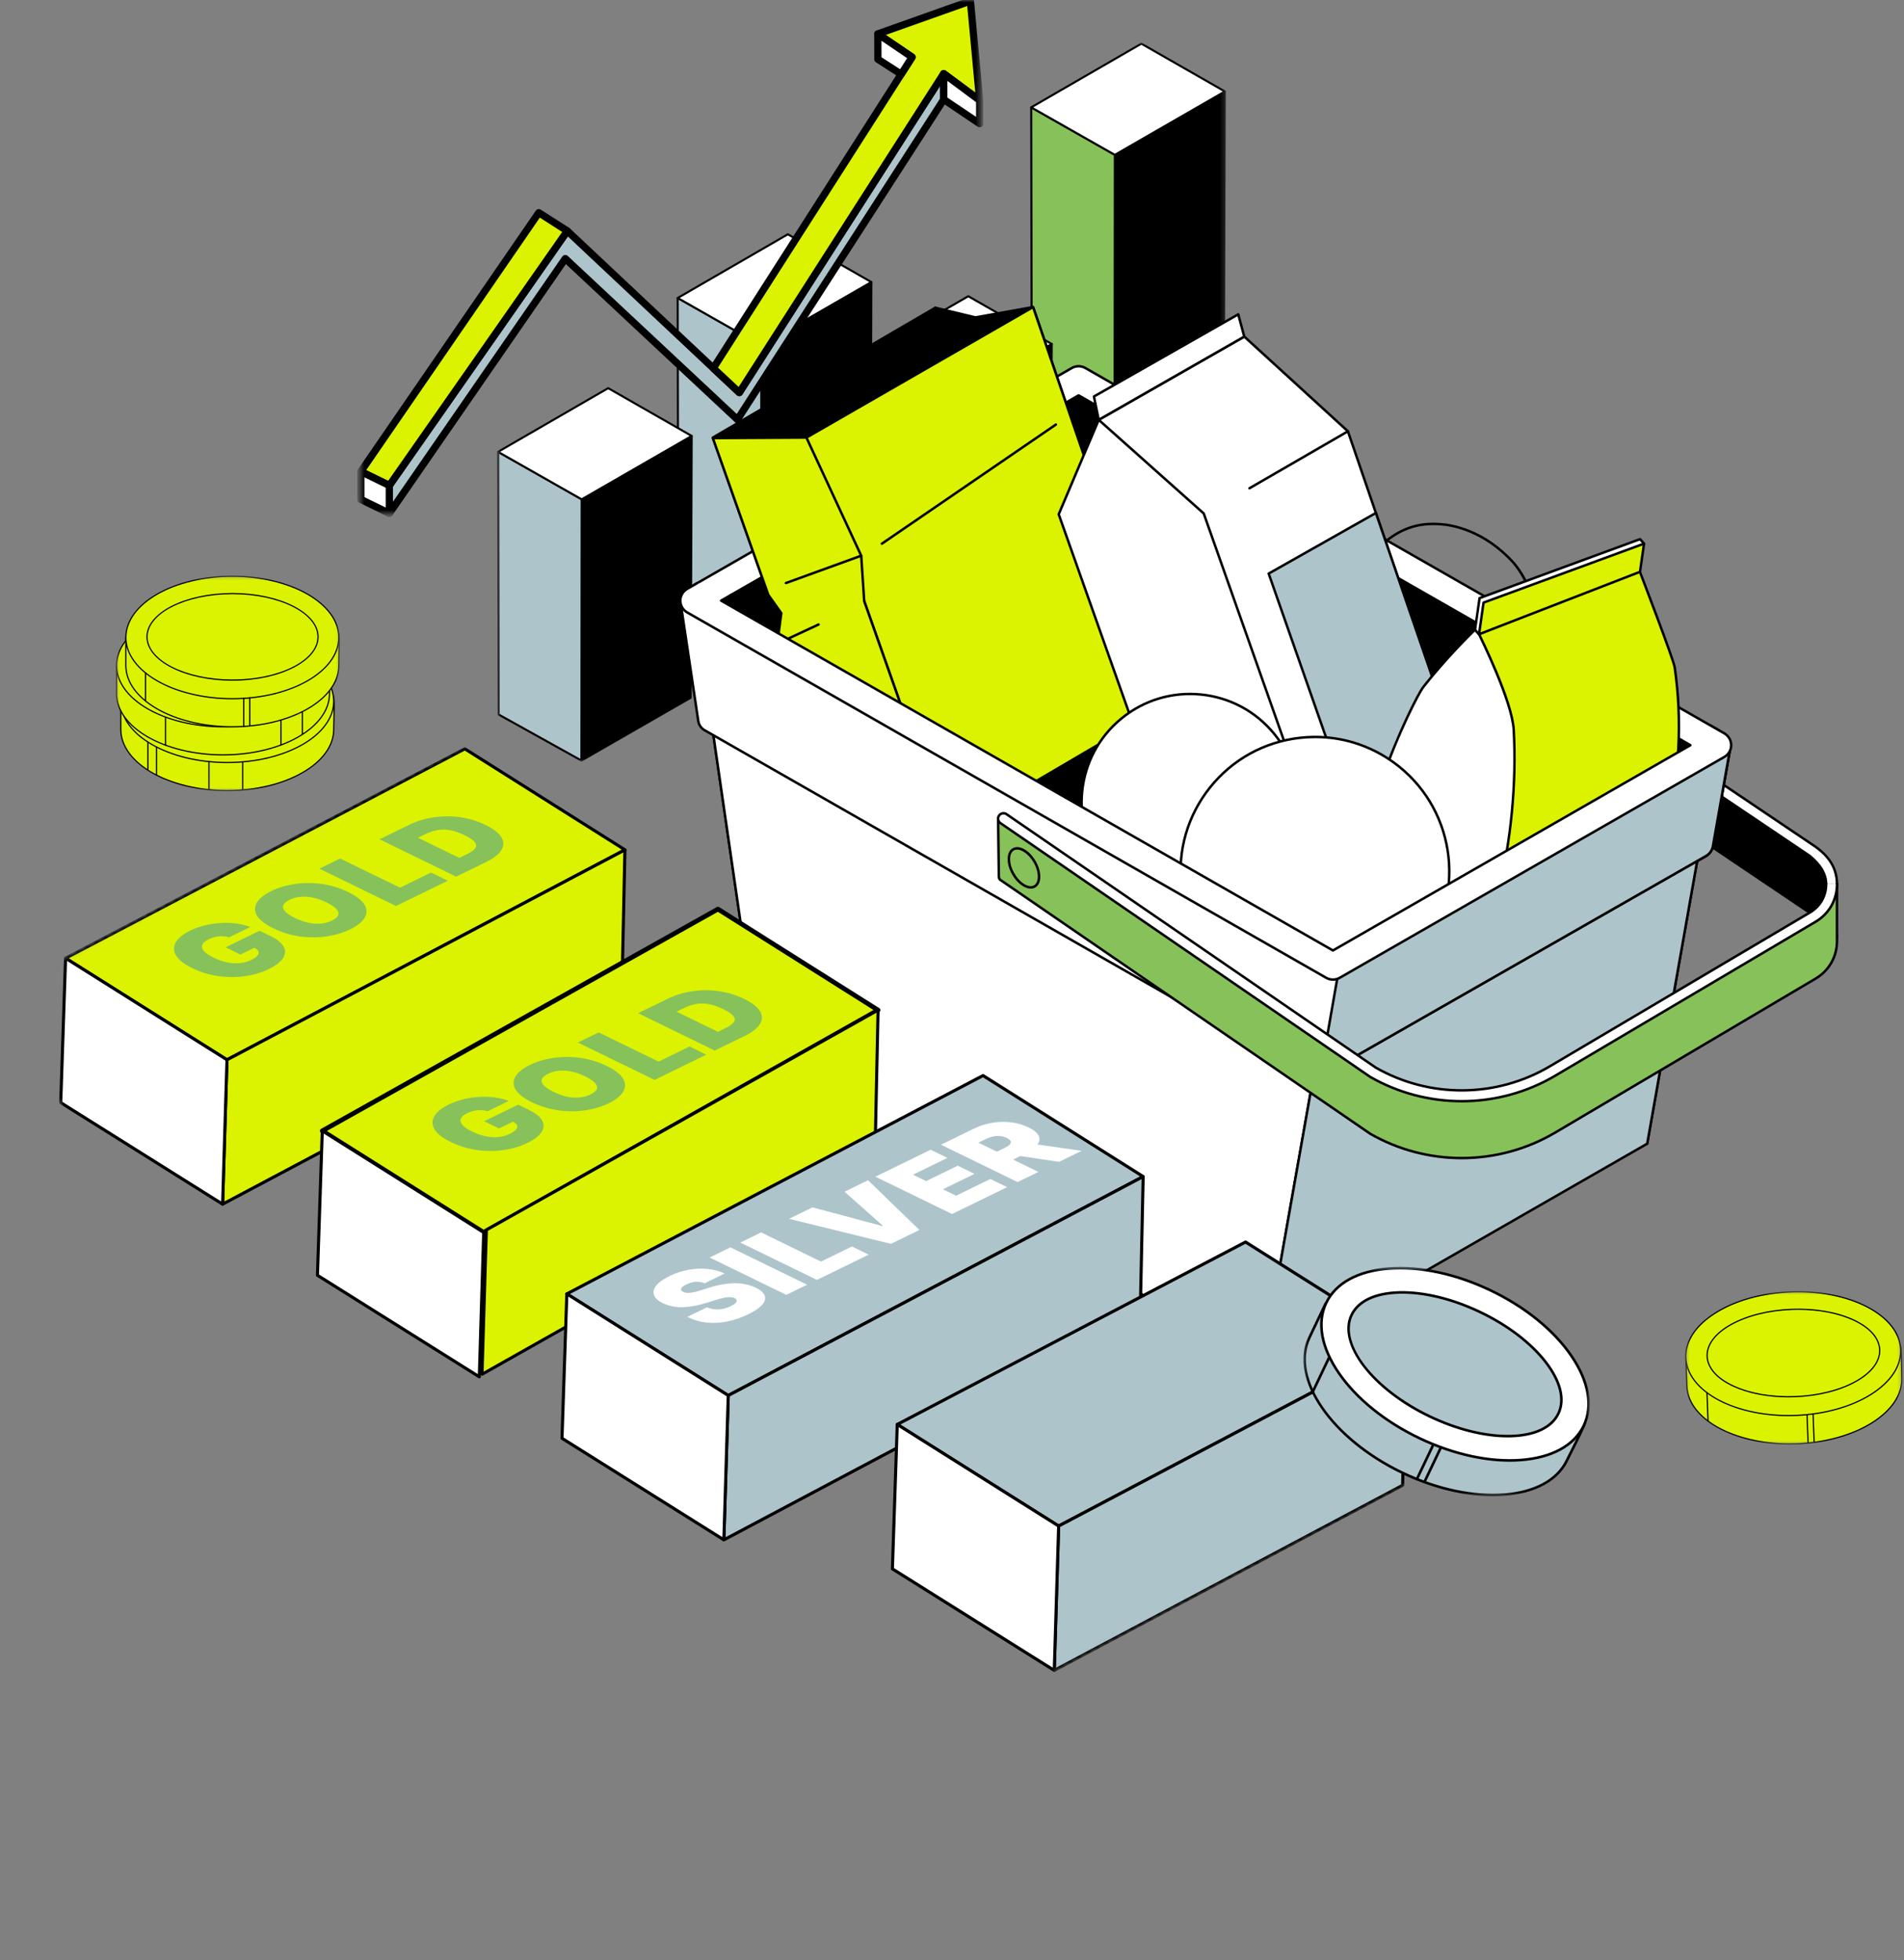 <svg width="405" height="417" viewBox="0 0 405 417" fill="none" xmlns="http://www.w3.org/2000/svg">
<rect x="0" y="0" width="405" height="417" fill="#808080" stroke="none"/>
<mask id="mask0_790_37549" style="mask-type:luminance" maskUnits="userSpaceOnUse" x="24" y="122" width="49" height="47">
<path d="M24.666 122.473H72.281V168.325H24.666V122.473Z" fill="white"/>
</mask>
<g mask="url(#mask0_790_37549)">
<path d="M25.693 155.171C25.693 162.365 35.833 168.197 48.341 168.197C60.849 168.197 70.988 162.365 70.988 155.171C70.988 154.457 71.18 149.179 70.988 148.497C69.245 142.299 59.608 142.145 48.341 142.145C36.954 142.145 25.693 149.196 25.693 149.196C25.693 149.196 25.693 154.526 25.693 155.171Z" fill="#DBF301"/>
<path d="M48.341 168.324C35.782 168.324 25.565 162.423 25.565 155.17V149.195C25.565 149.151 25.588 149.11 25.625 149.086C25.738 149.016 37.048 142.016 48.341 142.016C54.392 142.016 59.334 142.079 63.261 142.87C67.802 143.785 70.296 145.562 71.111 148.461C71.253 148.966 71.2 151.636 71.139 154.098C71.126 154.608 71.116 155.01 71.116 155.17C71.116 162.423 60.899 168.324 48.341 168.324ZM25.821 149.266V155.17C25.821 162.282 35.923 168.068 48.341 168.068C60.758 168.068 70.861 162.282 70.861 155.17C70.861 155.007 70.87 154.623 70.883 154.092C70.924 152.452 71.009 149.04 70.865 148.53C70.079 145.734 67.647 144.015 63.211 143.121C59.306 142.334 54.378 142.271 48.341 142.271C37.547 142.271 26.725 148.716 25.821 149.266Z" fill="black"/>
<path d="M48.34 162.224C60.848 162.224 70.988 156.392 70.988 149.198C70.988 142.004 60.848 136.172 48.34 136.172C35.833 136.172 25.693 142.004 25.693 149.198C25.693 156.392 35.833 162.224 48.34 162.224Z" fill="#DBF301"/>
<path d="M48.341 162.351C35.782 162.351 25.565 156.45 25.565 149.197C25.565 141.944 35.782 136.043 48.341 136.043C60.899 136.043 71.116 141.944 71.116 149.197C71.116 156.45 60.899 162.351 48.341 162.351ZM48.341 136.299C35.923 136.299 25.821 142.085 25.821 149.197C25.821 156.309 35.923 162.095 48.341 162.095C60.758 162.095 70.861 156.309 70.861 149.197C70.861 142.085 60.758 136.299 48.341 136.299Z" fill="black"/>
<path d="M48.382 158.258C58.428 158.258 66.571 154.138 66.571 149.055C66.571 143.972 58.428 139.852 48.382 139.852C38.337 139.852 30.193 143.972 30.193 149.055C30.193 154.138 38.337 158.258 48.382 158.258Z" fill="#DBF301"/>
<path d="M48.382 158.385C38.282 158.385 30.066 154.199 30.066 149.054C30.066 143.908 38.282 139.723 48.382 139.723C58.482 139.723 66.699 143.908 66.699 149.054C66.699 154.199 58.482 158.385 48.382 158.385ZM48.382 139.978C38.423 139.978 30.321 144.05 30.321 149.054C30.321 154.058 38.423 158.129 48.382 158.129C58.341 158.129 66.443 154.058 66.443 149.054C66.443 144.05 58.341 139.978 48.382 139.978Z" fill="black"/>
<path d="M44.453 168.133C44.382 168.133 44.325 168.076 44.325 168.005V162.03C44.325 161.96 44.382 161.902 44.453 161.902C44.523 161.902 44.581 161.96 44.581 162.03V168.005C44.581 168.076 44.523 168.133 44.453 168.133Z" fill="black"/>
<path d="M51.619 168.207C51.549 168.207 51.492 168.15 51.492 168.079V162.104C51.492 162.034 51.549 161.977 51.619 161.977C51.69 161.977 51.747 162.034 51.747 162.104V168.079C51.747 168.15 51.69 168.207 51.619 168.207Z" fill="black"/>
<path d="M33.291 165.035C33.22 165.035 33.163 164.978 33.163 164.908V158.932C33.163 158.862 33.22 158.805 33.291 158.805C33.361 158.805 33.418 158.862 33.418 158.932V164.908C33.418 164.978 33.361 165.035 33.291 165.035Z" fill="black"/>
<path d="M31.467 163.969C31.397 163.969 31.34 163.912 31.34 163.841V157.866C31.34 157.796 31.397 157.738 31.467 157.738C31.538 157.738 31.595 157.796 31.595 157.866V163.841C31.595 163.912 31.538 163.969 31.467 163.969Z" fill="black"/>
<path d="M24.794 147.577C24.794 154.771 34.933 160.603 47.441 160.603C59.949 160.603 70.089 154.771 70.089 147.577C70.089 146.863 70.281 141.585 70.089 140.903C68.346 134.705 58.709 134.551 47.441 134.551C36.055 134.551 24.794 141.602 24.794 141.602C24.794 141.602 24.794 146.932 24.794 147.577Z" fill="#DBF301"/>
<path d="M47.441 160.73C34.883 160.73 24.666 154.829 24.666 147.576V141.601C24.666 141.557 24.688 141.516 24.726 141.492C24.839 141.422 36.149 134.422 47.441 134.422C53.493 134.422 58.434 134.485 62.362 135.276C66.902 136.191 69.397 137.968 70.212 140.867C70.354 141.372 70.3 144.042 70.239 146.505C70.227 147.014 70.217 147.417 70.217 147.576C70.216 154.829 59.999 160.73 47.441 160.73ZM24.921 141.672V147.576C24.921 154.688 35.024 160.474 47.441 160.474C59.859 160.474 69.961 154.688 69.961 147.576C69.961 147.413 69.971 147.029 69.984 146.498C70.025 144.858 70.109 141.446 69.966 140.936C69.179 138.14 66.747 136.421 62.312 135.527C58.407 134.74 53.479 134.677 47.441 134.677C36.648 134.677 25.825 141.122 24.921 141.672Z" fill="black"/>
<path d="M47.441 154.627C59.949 154.627 70.089 148.795 70.089 141.6C70.089 134.406 59.949 128.574 47.441 128.574C34.933 128.574 24.794 134.406 24.794 141.6C24.794 148.795 34.933 154.627 47.441 154.627Z" fill="#DBF301"/>
<path d="M47.441 154.757C34.883 154.757 24.666 148.856 24.666 141.603C24.666 134.35 34.883 128.449 47.441 128.449C60 128.449 70.216 134.35 70.216 141.603C70.216 148.856 59.999 154.757 47.441 154.757ZM47.441 128.705C35.024 128.705 24.921 134.491 24.921 141.603C24.921 148.715 35.024 154.502 47.441 154.502C59.859 154.502 69.961 148.715 69.961 141.603C69.961 134.491 59.859 128.705 47.441 128.705Z" fill="black"/>
<path d="M47.483 150.664C57.528 150.664 65.671 146.544 65.671 141.461C65.671 136.378 57.528 132.258 47.483 132.258C37.437 132.258 29.294 136.378 29.294 141.461C29.294 146.544 37.437 150.664 47.483 150.664Z" fill="#DBF301"/>
<path d="M47.483 150.791C37.383 150.791 29.166 146.605 29.166 141.46C29.166 136.315 37.383 132.129 47.483 132.129C57.582 132.129 65.799 136.315 65.799 141.46C65.799 146.605 57.583 150.791 47.483 150.791ZM47.483 132.385C37.524 132.385 29.422 136.456 29.422 141.46C29.422 146.464 37.524 150.535 47.483 150.535C57.441 150.535 65.544 146.464 65.544 141.46C65.544 136.456 57.441 132.385 47.483 132.385Z" fill="black"/>
<path d="M59.759 158.637C59.689 158.637 59.631 158.58 59.631 158.509V152.534C59.631 152.464 59.689 152.406 59.759 152.406C59.83 152.406 59.887 152.464 59.887 152.534V158.509C59.887 158.58 59.83 158.637 59.759 158.637Z" fill="black"/>
<path d="M64.32 156.305C64.249 156.305 64.192 156.248 64.192 156.177V150.202C64.192 150.131 64.249 150.074 64.32 150.074C64.39 150.074 64.447 150.131 64.447 150.202V156.177C64.447 156.248 64.39 156.305 64.32 156.305Z" fill="black"/>
<path d="M35.218 158.684C35.148 158.684 35.09 158.627 35.09 158.556V152.581C35.09 152.51 35.148 152.453 35.218 152.453C35.289 152.453 35.346 152.51 35.346 152.581V158.556C35.346 158.627 35.289 158.684 35.218 158.684Z" fill="black"/>
<path d="M26.773 141.6C26.773 148.795 36.912 154.627 49.42 154.627C61.928 154.627 72.068 148.795 72.068 141.6C72.068 140.887 72.26 135.609 72.068 134.927C70.325 128.729 60.688 128.574 49.42 128.574C38.034 128.574 26.773 135.625 26.773 135.625C26.773 135.625 26.773 140.955 26.773 141.6Z" fill="#DBF301"/>
<path d="M49.42 154.753C36.862 154.753 26.645 148.852 26.645 141.599V135.624C26.645 135.58 26.668 135.539 26.705 135.516C26.818 135.445 38.128 128.445 49.42 128.445C55.472 128.445 60.413 128.508 64.341 129.3C68.881 130.215 71.376 131.991 72.191 134.891C72.333 135.396 72.279 138.065 72.218 140.528C72.206 141.037 72.196 141.44 72.196 141.599C72.196 148.853 61.979 154.753 49.42 154.753ZM26.901 135.696V141.599C26.901 148.711 37.003 154.498 49.42 154.498C61.838 154.498 71.94 148.712 71.94 141.599C71.94 141.437 71.95 141.053 71.963 140.522C72.004 138.882 72.088 135.47 71.945 134.96C71.158 132.163 68.726 130.444 64.291 129.55C60.386 128.764 55.458 128.701 49.42 128.701C38.627 128.701 27.804 135.146 26.901 135.696Z" fill="black"/>
<path d="M49.42 148.654C61.928 148.654 72.068 142.822 72.068 135.628C72.068 128.434 61.928 122.602 49.42 122.602C36.912 122.602 26.773 128.434 26.773 135.628C26.773 142.822 36.912 148.654 49.42 148.654Z" fill="#DBF301"/>
<path d="M49.42 148.781C36.862 148.781 26.645 142.88 26.645 135.627C26.645 128.374 36.862 122.473 49.42 122.473C61.979 122.473 72.196 128.374 72.196 135.627C72.196 142.88 61.979 148.781 49.42 148.781ZM49.42 122.728C37.003 122.728 26.901 128.514 26.901 135.627C26.901 142.739 37.003 148.525 49.42 148.525C61.838 148.525 71.94 142.739 71.94 135.627C71.94 128.514 61.838 122.728 49.42 122.728Z" fill="black"/>
<path d="M49.462 144.688C59.507 144.688 67.651 140.567 67.651 135.485C67.651 130.402 59.507 126.281 49.462 126.281C39.416 126.281 31.273 130.402 31.273 135.485C31.273 140.567 39.416 144.688 49.462 144.688Z" fill="#DBF301"/>
<path d="M49.462 144.819C39.362 144.819 31.145 140.633 31.145 135.487C31.145 130.342 39.362 126.156 49.462 126.156C59.561 126.156 67.778 130.342 67.778 135.487C67.778 140.633 59.561 144.819 49.462 144.819ZM49.462 126.412C39.503 126.412 31.401 130.483 31.401 135.487C31.401 140.492 39.503 144.563 49.462 144.563C59.42 144.563 67.523 140.492 67.523 135.487C67.523 130.483 59.42 126.412 49.462 126.412Z" fill="black"/>
<path d="M51.842 154.68C51.771 154.68 51.714 154.623 51.714 154.552V148.577C51.714 148.506 51.771 148.449 51.842 148.449C51.912 148.449 51.969 148.506 51.969 148.577V154.552C51.969 154.623 51.912 154.68 51.842 154.68Z" fill="black"/>
<path d="M53.12 154.535C53.049 154.535 52.992 154.478 52.992 154.408V148.432C52.992 148.362 53.049 148.305 53.12 148.305C53.191 148.305 53.248 148.362 53.248 148.432V154.408C53.248 154.478 53.191 154.535 53.12 154.535Z" fill="black"/>
<path d="M30.957 149.274C30.887 149.274 30.829 149.216 30.829 149.146V143.171C30.829 143.1 30.887 143.043 30.957 143.043C31.028 143.043 31.085 143.1 31.085 143.171V149.146C31.085 149.216 31.028 149.274 30.957 149.274Z" fill="black"/>
</g>
<mask id="mask1_790_37549" style="mask-type:luminance" maskUnits="userSpaceOnUse" x="358" y="274" width="47" height="34">
<path d="M358.452 274.695H404.65V307.326H358.452V274.695Z" fill="white"/>
</mask>
<g mask="url(#mask1_790_37549)">
<path d="M358.813 294.882C359.085 302.141 369.537 307.641 382.157 307.167C394.778 306.693 404.788 300.424 404.515 293.165C404.488 292.445 404.482 287.113 404.262 286.431C402.269 280.244 392.539 280.453 381.17 280.88C369.682 281.312 358.586 288.853 358.586 288.853C358.586 288.853 358.788 294.231 358.813 294.882Z" fill="#DBF301"/>
<path d="M380.655 307.324C368.665 307.325 358.948 301.913 358.684 294.887L358.458 288.858C358.456 288.813 358.477 288.771 358.514 288.746C358.625 288.671 369.772 281.179 381.166 280.751C387.272 280.522 392.261 280.398 396.253 281.048C400.869 281.799 403.453 283.497 404.386 286.392C404.548 286.895 404.595 289.591 404.627 292.078C404.633 292.593 404.639 292.999 404.645 293.16C404.778 296.719 402.504 300.149 398.24 302.82C393.998 305.476 388.289 307.066 382.163 307.296C381.657 307.315 381.153 307.324 380.655 307.324ZM358.718 288.92L358.942 294.877C359.2 301.764 368.802 307.066 380.649 307.066C381.147 307.066 381.647 307.057 382.153 307.038C388.234 306.809 393.899 305.234 398.103 302.601C402.285 299.982 404.517 296.633 404.387 293.17C404.38 293.006 404.376 292.618 404.369 292.082C404.348 290.426 404.304 286.98 404.14 286.471C403.24 283.679 400.721 282.037 396.212 281.303C392.242 280.657 387.267 280.78 381.175 281.009C370.285 281.418 359.609 288.331 358.718 288.92Z" fill="black"/>
<path d="M381.931 301.136C394.551 300.662 404.561 294.394 404.289 287.135C404.017 279.876 393.565 274.376 380.945 274.849C368.324 275.323 358.314 281.592 358.586 288.85C358.858 296.109 369.31 301.61 381.931 301.136Z" fill="#DBF301"/>
<path d="M380.428 301.293C368.439 301.293 358.722 295.882 358.458 288.856C358.324 285.297 360.599 281.867 364.862 279.196C369.104 276.54 374.814 274.95 380.94 274.72C387.066 274.49 392.879 275.647 397.308 277.978C401.759 280.32 404.285 283.57 404.418 287.129C404.552 290.688 402.277 294.119 398.014 296.789C393.772 299.445 388.062 301.035 381.936 301.265C381.43 301.284 380.927 301.293 380.428 301.293ZM358.715 288.846C358.985 296.022 369.399 301.478 381.927 301.007C388.008 300.779 393.673 299.203 397.877 296.57C402.059 293.951 404.29 290.602 404.16 287.139C404.03 283.677 401.554 280.504 397.187 278.206C392.798 275.896 387.032 274.75 380.949 274.978C374.868 275.207 369.203 276.782 364.999 279.415C360.817 282.034 358.586 285.383 358.715 288.846Z" fill="black"/>
<path d="M381.822 297.137C391.958 296.757 400.019 292.291 399.827 287.162C399.634 282.034 391.262 278.185 381.126 278.565C370.99 278.945 362.929 283.411 363.122 288.54C363.314 293.669 371.687 297.518 381.822 297.137Z" fill="#DBF301"/>
<path d="M380.435 297.293C376.031 297.293 371.903 296.5 368.69 295.022C365.111 293.377 363.088 291.077 362.993 288.546C362.898 286.014 364.743 283.569 368.188 281.66C371.606 279.766 376.199 278.621 381.121 278.436C386.042 278.251 390.709 279.048 394.259 280.68C397.837 282.326 399.86 284.626 399.956 287.157C400.051 289.689 398.206 292.134 394.76 294.043C391.342 295.937 386.749 297.082 381.828 297.266C381.361 297.284 380.896 297.293 380.435 297.293ZM382.514 278.668C382.056 278.668 381.594 278.677 381.13 278.694C376.248 278.878 371.696 280.011 368.313 281.886C364.957 283.745 363.159 286.107 363.251 288.536C363.342 290.965 365.312 293.186 368.797 294.788C372.311 296.403 376.936 297.192 381.818 297.009C386.7 296.825 391.252 295.692 394.635 293.817C397.991 291.958 399.789 289.596 399.698 287.167C399.606 284.738 397.637 282.517 394.151 280.915C390.971 279.453 386.881 278.668 382.514 278.668Z" fill="black"/>
<path d="M384.372 300.973L384.598 307.001L384.372 300.973Z" fill="#DBF301"/>
<path d="M384.598 307.131C384.529 307.131 384.472 307.076 384.469 307.006L384.243 300.978C384.24 300.906 384.296 300.847 384.367 300.844C384.437 300.841 384.498 300.897 384.501 300.968L384.727 306.997C384.73 307.068 384.674 307.128 384.603 307.131C384.601 307.131 384.6 307.131 384.598 307.131Z" fill="black"/>
<path d="M385.882 306.802L385.656 300.773L385.882 306.802Z" fill="#DBF301"/>
<path d="M385.882 306.931C385.813 306.931 385.756 306.877 385.753 306.807L385.527 300.778C385.524 300.707 385.58 300.647 385.651 300.645C385.723 300.642 385.782 300.698 385.785 300.769L386.011 306.798C386.014 306.869 385.958 306.929 385.887 306.931C385.885 306.931 385.884 306.931 385.882 306.931Z" fill="black"/>
<path d="M363.095 296.309L363.321 302.337L363.095 296.309Z" fill="#DBF301"/>
<path d="M363.321 302.467C363.252 302.467 363.194 302.412 363.192 302.342L362.965 296.314C362.963 296.242 363.018 296.182 363.09 296.18C363.16 296.177 363.221 296.233 363.223 296.304L363.45 302.333C363.452 302.404 363.397 302.464 363.325 302.467C363.324 302.467 363.322 302.467 363.321 302.467Z" fill="black"/>
</g>
<mask id="mask2_790_37549" style="mask-type:luminance" maskUnits="userSpaceOnUse" x="105" y="9" width="156" height="154">
<path d="M105.724 9.074H260.757V162.023H105.724V9.074Z" fill="white"/>
</mask>
<g mask="url(#mask2_790_37549)">
<path d="M237.135 32.943L237.078 96.675L260.322 83.31L260.538 19.457L237.135 32.943Z" fill="black"/>
<path d="M237.078 96.896C237.04 96.896 237.002 96.886 236.969 96.867C236.901 96.828 236.86 96.756 236.86 96.678L236.917 32.947C236.917 32.869 236.959 32.797 237.026 32.758L260.43 19.271C260.498 19.232 260.581 19.233 260.648 19.272C260.716 19.311 260.757 19.383 260.757 19.461L260.541 83.314C260.54 83.392 260.499 83.464 260.431 83.503L237.187 96.867C237.153 96.887 237.116 96.896 237.078 96.896ZM237.353 33.073L237.297 96.301L260.105 83.187L260.319 19.839L237.353 33.073Z" fill="black"/>
<path d="M219.351 22.836L219.467 86.876L237.078 96.671L237.135 32.94L219.351 22.836Z" fill="#87C159"/>
<path d="M237.078 96.897C237.042 96.897 237.005 96.888 236.972 96.87L219.361 87.074C219.292 87.035 219.249 86.962 219.248 86.883L219.133 22.844C219.133 22.766 219.174 22.694 219.241 22.655C219.308 22.616 219.391 22.615 219.459 22.654L237.243 32.758C237.311 32.797 237.353 32.869 237.353 32.948L237.296 96.679C237.296 96.756 237.255 96.828 237.189 96.867C237.155 96.887 237.116 96.897 237.078 96.897ZM219.685 86.755L236.86 96.308L236.917 33.075L219.57 23.219L219.685 86.755Z" fill="black"/>
<path d="M242.776 9.293L219.351 22.841L237.135 32.945L260.539 19.459L242.776 9.293Z" fill="white"/>
<path d="M237.135 33.163C237.098 33.163 237.061 33.153 237.027 33.134L219.243 23.03C219.175 22.992 219.133 22.92 219.133 22.841C219.133 22.763 219.174 22.691 219.242 22.651L242.667 9.104C242.734 9.065 242.817 9.064 242.884 9.103L260.647 19.269C260.715 19.308 260.757 19.38 260.757 19.458C260.757 19.536 260.715 19.608 260.647 19.647L237.244 33.134C237.21 33.153 237.173 33.163 237.135 33.163ZM219.79 22.839L237.134 32.693L260.1 19.459L242.777 9.544L219.79 22.839Z" fill="black"/>
<path d="M200.318 86.678L200.26 117.769L223.505 104.404L223.721 73.191L200.318 86.678Z" fill="black"/>
<path d="M200.26 117.986C200.223 117.986 200.185 117.977 200.151 117.957C200.083 117.918 200.042 117.846 200.042 117.768L200.1 86.677C200.1 86.599 200.142 86.527 200.209 86.488L223.612 73.002C223.68 72.963 223.764 72.963 223.831 73.002C223.899 73.042 223.94 73.114 223.939 73.192L223.723 104.405C223.722 104.482 223.681 104.554 223.613 104.593L200.369 117.957C200.335 117.977 200.298 117.986 200.26 117.986ZM200.536 86.803L200.479 117.39L223.287 104.277L223.5 73.57L200.536 86.803Z" fill="black"/>
<path d="M182.533 76.574L182.649 107.974L200.26 117.769L200.318 86.678L182.533 76.574Z" fill="#DBF301"/>
<path d="M200.26 117.987C200.224 117.987 200.187 117.978 200.154 117.96L182.543 108.164C182.474 108.125 182.431 108.053 182.431 107.974L182.315 76.575C182.315 76.497 182.356 76.424 182.423 76.385C182.491 76.346 182.574 76.346 182.641 76.384L200.426 86.488C200.494 86.527 200.537 86.6 200.536 86.678L200.479 117.769C200.479 117.847 200.438 117.918 200.371 117.957C200.337 117.977 200.299 117.987 200.26 117.987ZM182.867 107.844L200.043 117.398L200.099 86.805L182.753 76.949L182.867 107.844Z" fill="black"/>
<path d="M205.959 63.023L182.533 76.571L200.318 86.675L223.721 73.189L205.959 63.023Z" fill="white"/>
<path d="M200.318 86.894C200.281 86.894 200.243 86.884 200.21 86.865L182.426 76.761C182.358 76.722 182.315 76.65 182.315 76.572C182.315 76.493 182.356 76.421 182.424 76.382L205.849 62.834C205.917 62.795 205.999 62.795 206.067 62.834L223.83 72.999C223.897 73.038 223.939 73.11 223.939 73.189C223.94 73.267 223.898 73.339 223.83 73.378L200.427 86.864C200.393 86.884 200.355 86.894 200.318 86.894ZM182.972 76.569L200.317 86.424L223.283 73.19L205.959 63.275L182.972 76.569Z" fill="black"/>
<path d="M161.938 73.498L161.881 139.949L185.125 126.585L185.342 60.012L161.938 73.498Z" fill="black"/>
<path d="M161.881 140.167C161.843 140.167 161.805 140.157 161.771 140.138C161.704 140.099 161.662 140.027 161.663 139.949L161.72 73.498C161.72 73.42 161.762 73.348 161.829 73.309L185.233 59.822C185.301 59.783 185.384 59.783 185.451 59.822C185.519 59.862 185.56 59.934 185.56 60.012L185.343 126.585C185.343 126.663 185.301 126.735 185.234 126.774L161.99 140.138C161.956 140.158 161.918 140.167 161.881 140.167ZM162.156 73.624L162.099 139.571L184.907 126.458L185.122 60.389L162.156 73.624Z" fill="black"/>
<path d="M144.154 63.395L144.269 130.154L161.881 139.95L161.938 73.499L144.154 63.395Z" fill="#ADC4CB"/>
<path d="M161.881 140.168C161.844 140.168 161.808 140.159 161.775 140.14L144.164 130.344C144.094 130.306 144.051 130.233 144.051 130.154L143.936 63.395C143.936 63.317 143.977 63.245 144.044 63.206C144.111 63.166 144.194 63.166 144.261 63.204L162.046 73.308C162.114 73.347 162.156 73.42 162.156 73.499L162.099 139.95C162.099 140.027 162.058 140.098 161.991 140.137C161.957 140.158 161.919 140.168 161.881 140.168ZM144.487 130.025L161.663 139.579L161.72 73.626L144.372 63.77L144.487 130.025Z" fill="black"/>
<path d="M167.579 49.844L144.154 63.392L161.938 73.496L185.341 60.009L167.579 49.844Z" fill="white"/>
<path d="M161.938 73.717C161.901 73.717 161.864 73.708 161.83 73.689L144.046 63.585C143.978 63.546 143.936 63.474 143.936 63.396C143.935 63.318 143.977 63.245 144.045 63.206L167.47 49.658C167.537 49.619 167.62 49.619 167.687 49.658L185.45 59.823C185.518 59.862 185.559 59.934 185.56 60.012C185.56 60.09 185.518 60.163 185.45 60.202L162.047 73.688C162.013 73.708 161.976 73.717 161.938 73.717ZM144.592 63.393L161.937 73.248L184.903 60.013L167.579 50.099L144.592 63.393Z" fill="black"/>
<path d="M123.727 106.229L123.669 161.8L146.914 148.435L147.13 92.742L123.727 106.229Z" fill="black"/>
<path d="M123.67 162.025C123.632 162.025 123.594 162.015 123.561 161.996C123.493 161.957 123.452 161.885 123.452 161.807L123.509 106.236C123.509 106.158 123.55 106.085 123.618 106.047L147.022 92.561C147.089 92.522 147.172 92.522 147.24 92.561C147.308 92.6 147.349 92.672 147.349 92.75L147.132 148.443C147.132 148.521 147.09 148.593 147.023 148.632L123.779 161.996C123.745 162.016 123.707 162.025 123.67 162.025ZM123.945 106.362L123.888 161.43L146.697 148.316L146.911 93.128L123.945 106.362Z" fill="black"/>
<path d="M105.943 96.129L106.058 152.008L123.67 161.804L123.727 106.233L105.943 96.129Z" fill="#ADC4CB"/>
<path d="M123.67 162.022C123.633 162.022 123.596 162.013 123.564 161.995L105.952 152.199C105.883 152.16 105.84 152.087 105.84 152.008L105.724 96.129C105.724 96.051 105.765 95.979 105.833 95.94C105.9 95.901 105.983 95.9 106.05 95.939L123.834 106.043C123.903 106.082 123.945 106.154 123.945 106.233L123.888 161.804C123.888 161.881 123.847 161.953 123.78 161.992C123.746 162.012 123.708 162.022 123.67 162.022ZM106.276 151.879L123.452 161.433L123.508 106.36L106.161 96.504L106.276 151.879Z" fill="black"/>
<path d="M129.368 82.582L105.943 96.13L123.727 106.234L147.13 92.748L129.368 82.582Z" fill="white"/>
<path d="M123.727 106.452C123.69 106.452 123.652 106.442 123.619 106.423L105.835 96.319C105.767 96.28 105.725 96.208 105.724 96.13C105.724 96.052 105.766 95.98 105.833 95.94L129.258 82.393C129.326 82.354 129.409 82.353 129.476 82.392L147.239 92.558C147.306 92.597 147.348 92.669 147.348 92.747C147.348 92.825 147.307 92.897 147.239 92.936L123.836 106.422C123.802 106.442 123.764 106.452 123.727 106.452ZM106.381 96.127L123.726 105.982L146.692 92.748L129.368 82.833L106.381 96.127Z" fill="black"/>
</g>
<mask id="mask3_790_37549" style="mask-type:luminance" maskUnits="userSpaceOnUse" x="76" y="0" width="133" height="110">
<path d="M76.532 0H208.607V109.441H76.532V0Z" fill="white"/>
</mask>
<g mask="url(#mask3_790_37549)">
<path d="M200.729 15.664L157.256 83.524L120.677 49.138L82.817 103.283V109.22L120.243 55.014L156.861 89.265L200.745 21.164L200.729 15.664Z" fill="#ADC4CB" stroke="black" stroke-width="1.543" stroke-miterlimit="10" stroke-linecap="round" stroke-linejoin="round"/>
<path d="M194.01 12.158L151.723 78.332L157.264 83.514L200.729 15.666L208.388 21.35L206.412 0.219L186.721 7.215L194.01 12.158Z" fill="#DBF301" stroke="black" stroke-width="1.543" stroke-miterlimit="10" stroke-linecap="round" stroke-linejoin="round"/>
<path d="M186.721 7.215L186.735 12.601L191.687 15.793L194.01 12.158L186.721 7.215Z" fill="white" stroke="black" stroke-width="1.543" stroke-miterlimit="10" stroke-linecap="round" stroke-linejoin="round"/>
<path d="M200.729 15.664L200.745 21.164L208.388 26.309V21.349L200.729 15.664Z" fill="white" stroke="black" stroke-width="1.543" stroke-miterlimit="10" stroke-linecap="round" stroke-linejoin="round"/>
<path d="M114.611 45.25L120.677 49.139L82.817 103.284L76.751 100.322L114.611 45.25Z" fill="#DBF301" stroke="black" stroke-width="1.543" stroke-miterlimit="10" stroke-linecap="round" stroke-linejoin="round"/>
<path d="M76.751 100.32V106.247L82.817 109.219V103.282L76.751 100.32Z" fill="white" stroke="black" stroke-width="1.543" stroke-miterlimit="10" stroke-linecap="round" stroke-linejoin="round"/>
</g>
<g clip-path="url(#clip0_790_37549)">
<path d="M299.507 136.614L384.925 194.171C386.947 195.322 388.223 197.332 388.415 199.619C389.179 199.546 389.951 199.542 390.72 199.515C390.492 196.431 390.141 184.335 387.421 182.786L298.957 123.246C298.957 123.246 299.092 134.297 299.076 135.043C299.061 135.679 298.954 136.299 299.507 136.614Z" fill="black"/>
<path d="M388.415 199.881C388.354 199.881 388.295 199.86 388.247 199.821C388.194 199.776 388.16 199.712 388.154 199.642C387.967 197.418 386.743 195.507 384.795 194.398L299.368 136.836C298.756 136.482 298.782 135.839 298.806 135.273C298.809 135.195 298.812 135.116 298.814 135.037C298.83 134.305 298.696 123.36 298.695 123.249C298.694 123.152 298.747 123.062 298.832 123.016C298.918 122.97 299.022 122.975 299.103 123.029L387.567 182.569C389.771 183.823 390.485 191.099 390.891 198.051C390.925 198.638 390.954 199.13 390.981 199.496C390.986 199.567 390.962 199.637 390.915 199.69C390.867 199.743 390.8 199.774 390.729 199.777C390.537 199.784 390.343 199.789 390.15 199.795C389.587 199.81 389.004 199.826 388.44 199.88C388.432 199.881 388.423 199.881 388.415 199.881ZM299.225 123.742C299.251 125.93 299.352 134.39 299.337 135.049C299.335 135.131 299.332 135.213 299.329 135.294C299.305 135.867 299.308 136.2 299.636 136.387C299.642 136.39 299.647 136.393 299.653 136.397L385.07 193.954C387.078 195.096 388.377 197.051 388.649 199.337C389.146 199.299 389.648 199.285 390.135 199.271C390.236 199.268 390.338 199.266 390.439 199.263C390.418 198.935 390.394 198.536 390.368 198.081C390.127 193.96 389.564 184.308 387.291 183.014L299.225 123.742Z" fill="black"/>
<path d="M388.442 188.063C388.421 185.552 386.738 183.545 384.924 182.07L299.507 124.513C298.954 124.199 298.761 123.495 299.075 122.942C299.39 122.389 300.094 122.196 300.646 122.51L386.064 180.067C389.063 182.173 390.718 184.702 390.746 188.044" fill="white"/>
<path d="M388.442 188.328C388.299 188.328 388.182 188.213 388.181 188.069C388.164 186.057 387.013 184.109 384.76 182.276L299.361 124.734C299.049 124.557 298.813 124.254 298.713 123.889C298.613 123.525 298.661 123.144 298.848 122.816C299.234 122.138 300.099 121.901 300.776 122.286L386.21 179.853C389.412 182.102 390.98 184.781 391.007 188.045C391.008 188.19 390.893 188.308 390.748 188.309C390.747 188.309 390.746 188.309 390.746 188.309C390.602 188.309 390.485 188.193 390.484 188.049C390.458 184.924 389.006 182.456 385.913 180.284L300.5 122.731C300.09 122.499 299.546 122.648 299.303 123.075C299.06 123.501 299.21 124.046 299.636 124.289L385.07 181.856C387.47 183.805 388.686 185.889 388.704 188.064C388.705 188.208 388.589 188.327 388.444 188.328C388.444 188.328 388.443 188.328 388.442 188.328Z" fill="black"/>
<path d="M244.015 186.225L162.186 228.327L147.594 127.791L229.422 80.793L244.015 186.225Z" fill="black"/>
<path d="M162.186 228.589C162.145 228.589 162.104 228.579 162.066 228.56C161.991 228.521 161.939 228.448 161.927 228.364L147.335 127.829C147.319 127.723 147.37 127.618 147.463 127.564L229.292 80.566C229.367 80.523 229.46 80.52 229.538 80.558C229.616 80.596 229.67 80.671 229.681 80.757L244.274 186.19C244.289 186.3 244.233 186.407 244.135 186.458L162.306 228.56C162.268 228.579 162.227 228.589 162.186 228.589ZM147.878 127.93L162.392 227.926L243.73 186.078L229.216 81.214L147.878 127.93Z" fill="black"/>
<path d="M350.372 243.32L244.015 186.225L229.422 80.793L365.358 158.535L350.372 243.32Z" fill="black"/>
<path d="M350.373 243.583C350.33 243.583 350.287 243.572 350.249 243.552L243.891 186.457C243.818 186.417 243.767 186.345 243.755 186.262L229.163 80.829C229.149 80.73 229.193 80.632 229.275 80.576C229.358 80.52 229.465 80.516 229.552 80.566L365.488 158.308C365.584 158.363 365.635 158.472 365.616 158.581L350.63 243.366C350.616 243.449 350.562 243.52 350.487 243.557C350.451 243.574 350.412 243.583 350.373 243.583ZM244.256 186.058L350.178 242.919L365.069 158.672L229.755 81.285L244.256 186.058Z" fill="black"/>
<path d="M362.619 182.257L280.939 228.94C280.939 228.94 280.681 229.089 280.378 229.205C280.117 229.304 279.783 229.304 279.783 229.304L283.53 204.185L368.101 158.801L364.403 179.723C364.214 180.791 363.561 181.719 362.619 182.257Z" fill="white"/>
<path d="M279.783 229.566C279.707 229.566 279.635 229.532 279.585 229.475C279.535 229.417 279.513 229.34 279.524 229.265L283.271 204.147C283.283 204.065 283.333 203.994 283.406 203.954L367.977 158.57C368.065 158.523 368.173 158.53 368.254 158.589C368.336 158.648 368.376 158.748 368.359 158.846L364.66 179.769C364.458 180.917 363.761 181.907 362.749 182.485L281.069 229.167C281.058 229.173 280.79 229.328 280.471 229.449C280.174 229.562 279.822 229.566 279.783 229.566ZM283.77 204.354L280.092 229.012C280.156 229 280.224 228.983 280.284 228.96C280.563 228.854 280.806 228.715 280.808 228.713L362.49 182.03C363.366 181.529 363.97 180.672 364.145 179.677L367.75 159.286L283.77 204.354Z" fill="black"/>
<path d="M229.425 84.111L359.566 158.538L365.586 155.345L230.852 78.29C229.965 77.783 228.875 77.783 227.988 78.293L147.594 124.467L153.386 127.784L229.425 84.111Z" fill="white"/>
<path d="M359.566 158.802C359.521 158.802 359.476 158.791 359.436 158.768L229.426 84.414L153.517 128.013C153.436 128.059 153.337 128.059 153.256 128.013L147.463 124.697C147.382 124.65 147.332 124.563 147.332 124.47C147.332 124.376 147.382 124.289 147.463 124.242L227.858 78.068C228.82 77.515 230.017 77.514 230.981 78.065L365.716 155.12C365.799 155.167 365.849 155.256 365.847 155.351C365.846 155.446 365.793 155.533 365.708 155.578L359.688 158.772C359.65 158.792 359.608 158.802 359.566 158.802ZM229.425 83.851C229.47 83.851 229.515 83.862 229.555 83.885L359.571 158.242L365.044 155.338L230.722 78.519C229.918 78.06 228.921 78.061 228.119 78.522L148.12 124.469L153.386 127.484L229.295 83.886C229.335 83.862 229.38 83.851 229.425 83.851Z" fill="black"/>
<path d="M304.788 150.805C303.068 150.805 301.229 150.537 299.338 149.838C296.021 148.612 293.176 146.293 291.112 143.133C288.075 138.485 288.235 133.755 288.331 130.929C288.454 127.293 288.71 119.727 294.666 114.909C299.141 111.289 303.236 111.052 306.305 111.249C308.927 111.417 315.705 112.548 321.989 119.386C322.594 120.044 327.858 126.05 326.499 134.206C325.519 140.089 321.485 144.802 314.51 148.215C312.852 149.026 309.216 150.805 304.788 150.805ZM304.866 111.724C302.097 111.724 298.679 112.337 294.996 115.317C289.225 119.984 288.975 127.389 288.854 130.947C288.761 133.711 288.604 138.338 291.55 142.847C293.553 145.913 296.309 148.16 299.52 149.347C306.063 151.766 312.033 148.844 314.28 147.745C321.095 144.411 325.032 139.827 325.983 134.121C327.324 126.074 321.838 119.996 321.604 119.741C315.448 113.042 308.831 111.936 306.272 111.772C305.825 111.743 305.355 111.724 304.866 111.724Z" fill="black"/>
<path d="M228.717 149.614L198.948 65.473L151.632 93.091L181.401 177.393L228.717 149.614Z" fill="black"/>
<path d="M181.401 177.654C181.371 177.654 181.341 177.649 181.312 177.638C181.238 177.611 181.181 177.553 181.155 177.48L151.386 93.178C151.344 93.059 151.392 92.928 151.501 92.865L198.816 65.246C198.884 65.207 198.965 65.2 199.038 65.227C199.111 65.254 199.169 65.312 199.195 65.385L228.964 149.526C229.006 149.644 228.958 149.776 228.849 149.839L181.534 177.618C181.493 177.642 181.447 177.654 181.401 177.654ZM151.951 93.207L181.542 177.006L228.398 149.497L198.807 65.858L151.951 93.207Z" fill="black"/>
<path d="M248.619 149.659L228.678 149.526L198.948 65.472L207.466 67.531L219.747 65.332L248.619 149.659Z" fill="black"/>
<path d="M248.619 149.92C248.619 149.92 248.618 149.92 248.617 149.92L228.676 149.787C228.566 149.786 228.468 149.717 228.431 149.612L198.701 65.559C198.669 65.469 198.689 65.368 198.754 65.297C198.818 65.226 198.916 65.195 199.01 65.218L207.474 67.263L219.701 65.074C219.828 65.052 219.953 65.125 219.995 65.247L248.866 149.574C248.894 149.654 248.881 149.742 248.831 149.811C248.782 149.88 248.703 149.92 248.619 149.92ZM228.863 149.265L248.252 149.394L219.572 65.629L207.512 67.788C207.477 67.795 207.44 67.794 207.405 67.785L199.356 65.84L228.863 149.265Z" fill="black"/>
<path d="M248.619 149.614L219.747 65.332L171.534 93.091L201.303 177.392L248.619 149.614Z" fill="#DBF301"/>
<path d="M201.303 177.654C201.273 177.654 201.243 177.649 201.214 177.638C201.14 177.611 201.083 177.553 201.057 177.48L171.288 93.178C171.246 93.059 171.295 92.927 171.404 92.864L219.616 65.105C219.684 65.066 219.766 65.059 219.839 65.087C219.912 65.115 219.969 65.173 219.994 65.247L248.866 149.529C248.906 149.646 248.858 149.776 248.751 149.839L201.436 177.618C201.395 177.642 201.349 177.654 201.303 177.654ZM171.854 93.209L201.444 177.006L248.302 149.496L219.603 65.717L171.854 93.209Z" fill="black"/>
<path d="M201.303 177.391L181.362 177.258L165.337 136.943L166.188 130.452L163.433 126.569L151.632 93.205L171.535 93.09L183.186 118.224L183.826 127.897L201.303 177.391Z" fill="#DBF301"/>
<path d="M201.304 177.654C201.303 177.654 201.302 177.654 201.302 177.654L181.36 177.521C181.254 177.52 181.158 177.455 181.119 177.356L165.094 137.04C165.078 136.999 165.072 136.954 165.078 136.91L165.915 130.52L163.22 126.721C163.206 126.701 163.195 126.68 163.186 126.657L151.386 93.293C151.357 93.213 151.369 93.124 151.418 93.055C151.467 92.986 151.546 92.945 151.631 92.944L171.533 92.828C171.636 92.825 171.729 92.887 171.772 92.98L183.424 118.114C183.438 118.144 183.446 118.175 183.448 118.207L184.085 127.844L201.55 177.305C201.579 177.385 201.566 177.474 201.517 177.544C201.467 177.613 201.388 177.654 201.304 177.654ZM181.54 176.998L200.933 177.128L183.579 127.984C183.571 127.962 183.566 127.938 183.565 127.914L182.929 118.29L171.368 93.353L152.002 93.465L163.668 126.448L166.401 130.3C166.439 130.354 166.456 130.42 166.447 130.486L165.606 136.91L181.54 176.998Z" fill="black"/>
<path d="M167.179 124.303C167.072 124.303 166.972 124.237 166.933 124.131C166.884 123.995 166.954 123.844 167.09 123.795L183.097 117.981C183.233 117.931 183.384 118.001 183.433 118.137C183.482 118.273 183.412 118.424 183.276 118.473L167.268 124.287C167.239 124.298 167.209 124.303 167.179 124.303Z" fill="black"/>
<path d="M165.338 137.208C165.239 137.208 165.145 137.152 165.1 137.057C165.039 136.926 165.096 136.77 165.227 136.709L174.01 132.626C174.141 132.565 174.297 132.622 174.358 132.753C174.419 132.884 174.362 133.04 174.231 133.101L165.448 137.184C165.412 137.2 165.375 137.208 165.338 137.208Z" fill="black"/>
<path d="M187.585 115.935C187.501 115.935 187.419 115.895 187.368 115.821C187.287 115.702 187.317 115.539 187.436 115.457L224.448 90.108C224.567 90.027 224.73 90.057 224.811 90.176C224.893 90.296 224.863 90.459 224.743 90.54L187.732 115.889C187.687 115.92 187.635 115.935 187.585 115.935Z" fill="black"/>
<path d="M315.586 176.043L285.812 193.534L233.708 89.318L264.666 71.609L286.714 91.761L315.586 176.043Z" fill="white"/>
<path d="M285.812 193.796C285.787 193.796 285.762 193.792 285.737 193.785C285.668 193.765 285.61 193.716 285.578 193.651L233.474 89.435C233.412 89.311 233.458 89.159 233.578 89.091L264.536 71.382C264.635 71.326 264.758 71.339 264.842 71.416L286.89 91.568C286.923 91.598 286.947 91.635 286.961 91.677L315.833 175.958C315.873 176.076 315.825 176.205 315.718 176.268L285.944 193.76C285.904 193.784 285.858 193.796 285.812 193.796ZM234.053 89.422L285.921 193.166L315.269 175.925L286.488 91.909L264.63 71.931L234.053 89.422Z" fill="black"/>
<path d="M285.812 193.537L254.916 193.331L225.198 109.414L233.708 89.32L256.043 109.235L285.812 193.537Z" fill="white"/>
<path d="M285.812 193.799C285.811 193.799 285.811 193.799 285.81 193.799L254.914 193.593C254.804 193.592 254.706 193.522 254.669 193.418L224.951 109.502C224.93 109.44 224.931 109.372 224.957 109.312L233.467 89.218C233.5 89.14 233.569 89.083 233.651 89.065C233.733 89.046 233.819 89.069 233.883 89.125L256.217 109.04C256.25 109.069 256.275 109.106 256.29 109.148L286.058 193.45C286.087 193.53 286.074 193.619 286.025 193.689C285.976 193.758 285.896 193.799 285.812 193.799ZM255.102 193.07L285.441 193.273L255.819 109.386L233.807 89.759L225.479 109.423L255.102 193.07Z" fill="black"/>
<path d="M264.666 71.611L233.708 89.32L232.689 84.355L263.39 66.875L264.666 71.611Z" fill="white"/>
<path d="M233.708 89.581C233.672 89.581 233.635 89.574 233.6 89.558C233.524 89.523 233.469 89.454 233.452 89.372L232.432 84.408C232.409 84.297 232.46 84.184 232.559 84.128L263.26 66.647C263.33 66.608 263.415 66.602 263.49 66.633C263.565 66.665 263.621 66.729 263.642 66.807L264.918 71.543C264.949 71.658 264.899 71.78 264.795 71.839L233.838 89.547C233.798 89.57 233.753 89.581 233.708 89.581ZM232.983 84.489L233.892 88.913L264.36 71.484L263.225 67.27L232.983 84.489Z" fill="black"/>
<path d="M265.775 104.141C265.684 104.141 265.596 104.094 265.548 104.01C265.475 103.885 265.518 103.724 265.643 103.652L286.583 91.535C286.708 91.463 286.868 91.506 286.94 91.631C287.013 91.756 286.97 91.916 286.845 91.988L265.905 104.105C265.864 104.129 265.819 104.141 265.775 104.141Z" fill="black"/>
<path d="M310.136 159.993L287.713 173.017L269.859 122.029L292.664 109.133L310.136 159.993Z" fill="#ADC4CB"/>
<path d="M287.713 173.279C287.682 173.279 287.652 173.274 287.622 173.263C287.549 173.236 287.492 173.178 287.466 173.104L269.612 122.116C269.57 121.996 269.62 121.864 269.73 121.801L292.535 108.905C292.603 108.867 292.684 108.86 292.757 108.888C292.83 108.916 292.886 108.974 292.912 109.048L310.384 159.908C310.424 160.026 310.376 160.157 310.267 160.22L287.845 173.244C287.804 173.267 287.759 173.279 287.713 173.279ZM270.178 122.149L287.855 172.632L309.819 159.875L292.519 109.515L270.178 122.149Z" fill="black"/>
<path d="M348.305 120.297L314.066 133.572L308.535 207.456C308.535 207.456 334.364 197.218 340.36 194.858C353.393 189.729 359.613 165.183 356.219 141.963C355.963 140.212 348.305 120.297 348.305 120.297Z" fill="#DBF301"/>
<path d="M308.535 207.718C308.48 207.718 308.426 207.7 308.38 207.667C308.307 207.614 308.268 207.526 308.274 207.437L313.805 133.553C313.813 133.452 313.878 133.365 313.972 133.328L348.21 120.053C348.275 120.028 348.347 120.029 348.411 120.058C348.474 120.086 348.524 120.138 348.549 120.203C348.862 121.017 356.221 140.165 356.478 141.925C358.143 153.315 357.495 165.467 354.701 175.267C351.754 185.602 346.695 192.647 340.456 195.102C334.529 197.435 308.889 207.597 308.631 207.699C308.601 207.712 308.568 207.718 308.535 207.718ZM314.315 133.757L308.827 207.058C312.084 205.768 334.739 196.789 340.264 194.615C346.349 192.22 351.297 185.298 354.198 175.123C356.972 165.392 357.615 153.319 355.96 142.001C355.727 140.402 349.033 122.924 348.155 120.636L314.315 133.757Z" fill="black"/>
<path d="M313.753 133.973C313.753 133.973 308.082 139.364 302.718 146.203C301.022 148.365 284.446 181.009 291.634 195.52C293.837 199.967 299.708 208.743 306.122 208.131C317.197 207.075 323.24 177.435 321.981 155.236C321.626 148.984 314.605 134.932 314.605 134.932L313.753 133.973Z" fill="white"/>
<path d="M305.487 208.423C299.387 208.423 293.801 200.485 291.399 195.636C287.587 187.94 290.49 175.352 293.596 166.147C296.993 156.082 301.551 147.266 302.512 146.041C307.827 139.265 313.516 133.837 313.572 133.783C313.624 133.734 313.693 133.707 313.764 133.711C313.835 133.714 313.901 133.746 313.948 133.799L314.801 134.758C314.816 134.775 314.829 134.795 314.839 134.815C315.127 135.391 321.888 148.987 322.242 155.221C322.885 166.559 321.647 179.44 318.93 189.68C317.151 196.383 313.125 207.727 306.146 208.392C305.926 208.413 305.706 208.423 305.487 208.423ZM313.738 134.35C312.696 135.362 307.661 140.325 302.923 146.364C302.168 147.327 297.644 155.79 294.092 166.314C291.018 175.426 288.136 187.868 291.868 195.404C294.297 200.307 300.026 208.452 306.097 207.871C311.035 207.4 315.413 200.892 318.424 189.545C321.128 179.356 322.36 166.536 321.719 155.251C321.38 149.265 314.753 135.82 314.386 135.08L313.738 134.35Z" fill="black"/>
<path d="M347.991 120.699L314.605 134.934L313.753 133.974L314.718 127.246L348.851 114.703L349.703 115.663L347.991 120.699Z" fill="white"/>
<path d="M314.605 135.196C314.532 135.196 314.46 135.165 314.409 135.108L313.557 134.149C313.506 134.091 313.483 134.014 313.494 133.938L314.459 127.209C314.472 127.113 314.537 127.033 314.628 127L348.761 114.458C348.862 114.42 348.975 114.449 349.047 114.529L349.899 115.489C349.962 115.559 349.981 115.658 349.951 115.747L348.239 120.783C348.215 120.854 348.162 120.911 348.094 120.94L314.708 135.175C314.675 135.189 314.64 135.196 314.605 135.196ZM314.029 133.891L314.676 134.619L347.781 120.504L349.406 115.723L348.774 115.011L314.955 127.438L314.029 133.891Z" fill="black"/>
<path d="M348.844 121.656L314.605 134.932L315.57 128.203L349.704 115.66L348.844 121.656Z" fill="#DBF301"/>
<path d="M314.605 135.193C314.547 135.193 314.489 135.174 314.442 135.137C314.369 135.079 314.333 134.987 314.346 134.894L315.311 128.166C315.325 128.07 315.389 127.99 315.48 127.957L349.613 115.414C349.699 115.383 349.796 115.399 349.868 115.457C349.94 115.515 349.976 115.606 349.962 115.697L349.102 121.693C349.089 121.787 349.026 121.866 348.938 121.9L314.7 135.176C314.669 135.188 314.637 135.193 314.605 135.193ZM315.807 128.395L314.928 134.526L348.606 121.468L349.382 116.057L315.807 128.395Z" fill="black"/>
<path d="M253.157 193.829C265.907 193.829 276.243 183.49 276.243 170.737C276.243 157.983 265.907 147.645 253.157 147.645C240.407 147.645 230.071 157.983 230.071 170.737C230.071 183.49 240.407 193.829 253.157 193.829Z" fill="white"/>
<path d="M253.174 194.09C252.418 194.09 251.655 194.054 250.887 193.979C244.68 193.372 239.081 190.385 235.121 185.565C231.16 180.746 229.313 174.673 229.919 168.465C230.526 162.257 233.513 156.656 238.33 152.694C243.148 148.733 249.22 146.886 255.426 147.492C261.633 148.098 267.233 151.086 271.193 155.905C275.153 160.724 277 166.797 276.394 173.005C275.218 185.054 265.035 194.09 253.174 194.09ZM253.115 147.903C247.847 147.903 242.786 149.709 238.663 153.099C233.953 156.972 231.033 162.447 230.441 168.516C229.848 174.586 231.654 180.522 235.525 185.233C239.397 189.944 244.871 192.865 250.938 193.458C251.688 193.531 252.436 193.567 253.174 193.567C264.77 193.568 274.723 184.734 275.873 172.955C276.466 166.886 274.66 160.949 270.789 156.238C266.918 151.527 261.444 148.606 255.376 148.013C254.62 147.939 253.865 147.903 253.115 147.903Z" fill="black"/>
<path d="M279.707 213.972C295.493 213.972 308.289 201.172 308.289 185.382C308.289 169.593 295.493 156.793 279.707 156.793C263.922 156.793 251.125 169.593 251.125 185.382C251.125 201.172 263.922 213.972 279.707 213.972Z" fill="white"/>
<path d="M279.652 214.237C273.136 214.237 266.858 212.046 261.694 207.916C255.677 203.103 251.893 196.235 251.041 188.575C250.188 180.916 252.368 173.384 257.18 167.365C261.991 161.346 268.858 157.561 276.515 156.708C284.172 155.855 291.703 158.036 297.72 162.849C310.142 172.784 312.168 190.975 302.235 203.4C297.424 209.419 290.557 213.204 282.9 214.057C281.813 214.177 280.729 214.237 279.652 214.237ZM279.762 157.051C278.704 157.051 277.64 157.11 276.573 157.229C269.054 158.066 262.312 161.782 257.588 167.692C252.864 173.601 250.723 180.997 251.561 188.518C252.398 196.038 256.113 202.782 262.021 207.507C267.93 212.232 275.324 214.374 282.842 213.536C290.36 212.699 297.102 208.983 301.826 203.073C311.578 190.873 309.59 173.012 297.393 163.258C292.324 159.203 286.16 157.051 279.762 157.051Z" fill="black"/>
<path d="M268.544 290.316L162.186 228.324L147.594 127.789L283.53 205.532L268.544 290.316Z" fill="white"/>
<path d="M268.544 290.578C268.498 290.578 268.453 290.567 268.412 290.543L162.054 228.551C161.986 228.511 161.939 228.441 161.927 228.362L147.335 127.827C147.32 127.728 147.364 127.629 147.446 127.573C147.529 127.516 147.637 127.512 147.723 127.562L283.66 205.304C283.755 205.359 283.807 205.468 283.788 205.577L268.801 290.362C268.787 290.446 268.732 290.518 268.654 290.554C268.619 290.571 268.581 290.578 268.544 290.578ZM162.427 228.162L268.351 289.901L283.24 205.667L147.93 128.283L162.427 228.162Z" fill="black"/>
<path d="M350.372 243.32L268.544 290.318L283.53 205.533L365.358 158.535L350.372 243.32Z" fill="#ADC4CB"/>
<path d="M268.544 290.581C268.491 290.581 268.439 290.565 268.394 290.533C268.31 290.475 268.268 290.373 268.286 290.273L283.272 205.488C283.286 205.411 283.332 205.345 283.4 205.306L365.228 158.308C365.316 158.258 365.426 158.263 365.509 158.321C365.592 158.379 365.634 158.481 365.616 158.581L350.63 243.366C350.617 243.443 350.57 243.509 350.503 243.548L268.674 290.546C268.634 290.569 268.589 290.581 268.544 290.581ZM283.766 205.7L268.899 289.813L350.136 243.155L365.003 159.041L283.766 205.7Z" fill="black"/>
<path d="M364.347 180.037L368.101 158.8L283.634 207.313L144.714 127.793L148.529 153.384C148.652 154.212 149.149 154.938 149.875 155.354L278.675 229.021C279.332 229.396 280.138 229.397 280.794 229.021L362.897 182.097C363.663 181.66 364.194 180.906 364.347 180.037Z" fill="white"/>
<path d="M279.735 229.563C279.324 229.563 278.912 229.458 278.546 229.249L149.746 155.582C148.944 155.123 148.406 154.336 148.27 153.423L144.455 127.832C144.44 127.732 144.483 127.633 144.566 127.577C144.649 127.52 144.757 127.516 144.844 127.566L283.634 207.011L367.971 158.573C368.059 158.522 368.169 158.527 368.252 158.586C368.335 158.644 368.377 158.745 368.359 158.845L364.605 180.083C364.438 181.031 363.863 181.848 363.027 182.325L280.924 229.249C280.558 229.458 280.146 229.563 279.735 229.563ZM145.052 128.288L148.788 153.346C148.9 154.1 149.344 154.749 150.005 155.127L278.806 228.794C279.379 229.122 280.091 229.122 280.665 228.794L362.768 181.87C363.468 181.47 363.95 180.786 364.09 179.992L367.746 159.306L283.765 207.54C283.685 207.586 283.585 207.586 283.505 207.54L145.052 128.288Z" fill="black"/>
<path d="M280.794 229.023L362.897 182.099C363.662 181.662 364.194 180.907 364.347 180.039L368.101 158.801L284.711 206.696L280.794 229.023Z" fill="#ADC4CB"/>
<path d="M280.794 229.284C280.742 229.284 280.689 229.268 280.644 229.237C280.561 229.178 280.519 229.077 280.537 228.977L284.453 206.651C284.466 206.574 284.513 206.508 284.581 206.469L367.971 158.574C368.059 158.523 368.168 158.528 368.252 158.587C368.335 158.645 368.377 158.746 368.359 158.846L364.605 180.084C364.437 181.032 363.862 181.849 363.027 182.326L280.924 229.25C280.884 229.273 280.839 229.284 280.794 229.284ZM284.947 206.862L281.149 228.519L362.768 181.872C363.467 181.472 363.949 180.787 364.09 179.993L367.746 159.307L284.947 206.862Z" fill="black"/>
<path d="M155.512 126.562L153.386 127.783L283.527 202.211L359.566 158.538L357.715 157.48L363.945 154.406L366.788 156.032C367.684 156.545 368.237 157.498 368.238 158.53C368.239 159.563 367.687 160.517 366.792 161.031L284.964 208.029C284.52 208.285 284.025 208.412 283.53 208.412C283.037 208.412 282.543 208.285 282.1 208.032L146.164 130.29C145.268 129.777 144.715 128.824 144.714 127.792C144.713 126.759 145.264 125.805 146.159 125.291L148.339 124.039L155.512 126.562Z" fill="white"/>
<path d="M283.527 202.473C283.482 202.473 283.437 202.461 283.397 202.438L153.257 128.011C153.175 127.964 153.125 127.877 153.125 127.784C153.125 127.69 153.175 127.603 153.256 127.557L155.382 126.336C155.508 126.264 155.668 126.307 155.739 126.432C155.811 126.558 155.768 126.718 155.643 126.789L153.913 127.783L283.527 201.91L359.039 158.539L357.586 157.707C357.46 157.636 357.417 157.476 357.489 157.35C357.56 157.225 357.72 157.181 357.846 157.253L359.696 158.311C359.778 158.357 359.828 158.444 359.828 158.538C359.828 158.631 359.778 158.718 359.696 158.765L283.657 202.438C283.617 202.461 283.572 202.473 283.527 202.473Z" fill="black"/>
<path d="M283.53 208.674C282.984 208.674 282.445 208.531 281.971 208.259L146.034 130.517C145.059 129.959 144.453 128.915 144.452 127.792C144.451 126.669 145.055 125.623 146.029 125.064L148.209 123.812C148.334 123.74 148.494 123.783 148.566 123.909C148.638 124.034 148.595 124.194 148.469 124.266L146.29 125.518C145.478 125.984 144.975 126.855 144.976 127.791C144.977 128.728 145.482 129.598 146.294 130.062L282.231 207.805C283.023 208.258 284.044 208.257 284.834 207.802L366.663 160.804C367.474 160.338 367.978 159.467 367.977 158.531C367.976 157.595 367.471 156.724 366.658 156.259L363.815 154.633C363.69 154.562 363.646 154.402 363.718 154.276C363.79 154.15 363.95 154.107 364.075 154.179L366.918 155.805C367.893 156.362 368.5 157.407 368.501 158.53C368.501 159.653 367.897 160.698 366.923 161.258L285.094 208.256C284.619 208.529 284.078 208.674 283.53 208.674Z" fill="black"/>
<path d="M390.746 188.045L386.24 195.095L326.247 230.141C318.668 232.984 301.959 233.549 294.909 229.571L212.303 174.031C212.303 174.031 212.429 184.839 212.456 185.694C212.476 186.33 212.331 186.95 212.883 187.267L291.468 241.213C297.482 244.658 304.199 246.378 310.915 246.378C317.813 246.378 324.709 244.564 330.836 240.94L386.197 208.197C389.073 206.496 390.773 203.485 390.746 200.143C390.746 200.12 390.743 200.075 390.743 200.075L390.746 188.045Z" fill="#87C159"/>
<path d="M310.915 246.641C304.046 246.641 297.276 244.843 291.338 241.441L212.735 187.483C212.173 187.162 212.184 186.574 212.194 186.054C212.196 185.939 212.198 185.821 212.194 185.702C212.167 184.854 212.047 174.476 212.042 174.035C212.041 173.937 212.094 173.847 212.179 173.801C212.265 173.755 212.369 173.76 212.45 173.814L295.056 229.354C302.216 233.393 318.975 232.579 326.135 229.904L386.053 194.901L390.526 187.904C390.588 187.806 390.707 187.761 390.82 187.794C390.931 187.826 391.008 187.929 391.008 188.045L391.005 200.073C391.006 200.074 391.008 200.116 391.008 200.139C391.036 203.578 389.288 206.674 386.33 208.423L330.969 241.166C324.913 244.747 317.979 246.641 310.915 246.641ZM212.571 174.527C212.596 176.662 212.694 184.949 212.717 185.686C212.721 185.814 212.719 185.94 212.717 186.064C212.707 186.574 212.716 186.87 213.013 187.04L291.615 240.998C297.457 244.343 304.137 246.117 310.915 246.117C317.885 246.117 324.728 244.249 330.703 240.715L386.064 207.973C388.858 206.32 390.511 203.394 390.484 200.146L390.482 200.089L390.484 188.941L386.46 195.237C386.438 195.272 386.408 195.301 386.372 195.322L326.379 230.368C326.367 230.375 326.353 230.381 326.339 230.387C319.101 233.102 302.083 233.92 294.781 229.799L212.571 174.527Z" fill="black"/>
<path d="M390.746 188.045C390.774 191.387 389.073 194.398 386.197 196.099L330.836 228.841C324.71 232.465 317.813 234.28 310.915 234.28C304.199 234.28 297.482 232.56 291.467 229.115L212.883 175.168C212.331 174.852 212.14 174.147 212.456 173.595C212.772 173.043 213.476 172.852 214.028 173.168L292.613 227.115C304.086 233.687 318.283 233.589 329.664 226.858L385.024 194.115C387.185 192.837 388.463 190.575 388.442 188.064" fill="white"/>
<path d="M310.915 234.542C304.046 234.542 297.276 232.744 291.337 229.342L212.735 175.384C212.425 175.208 212.19 174.904 212.091 174.539C211.992 174.175 212.041 173.794 212.228 173.466C212.416 173.138 212.72 172.903 213.085 172.804C213.449 172.705 213.83 172.754 214.158 172.942L292.76 226.9C304.134 233.414 318.23 233.316 329.53 226.633L384.891 193.89C386.97 192.66 388.2 190.483 388.18 188.066C388.179 187.922 388.295 187.803 388.44 187.802C388.585 187.789 388.703 187.917 388.704 188.062C388.725 190.668 387.399 193.015 385.157 194.341L329.797 227.084C318.335 233.863 304.037 233.962 292.482 227.343L213.88 173.385C213.692 173.278 213.452 173.247 213.222 173.309C212.992 173.372 212.801 173.52 212.683 173.726C212.565 173.932 212.534 174.173 212.596 174.402C212.658 174.632 212.807 174.823 213.013 174.941L291.616 228.899C297.457 232.244 304.137 234.018 310.916 234.018C317.886 234.018 324.728 232.151 330.703 228.616L386.064 195.874C388.859 194.221 390.511 191.295 390.484 188.047C390.483 187.903 390.599 187.784 390.744 187.783C390.894 187.789 391.006 187.898 391.008 188.043C391.036 191.479 389.288 194.576 386.33 196.325L330.969 229.067C324.914 232.649 317.979 234.542 310.915 234.542Z" fill="black"/>
<path d="M220.078 188.578C221.329 187.856 221.324 185.506 220.068 183.329C218.811 181.153 216.779 179.974 215.528 180.696C214.278 181.418 214.282 183.768 215.539 185.945C216.795 188.122 218.828 189.301 220.078 188.578Z" fill="#87C159"/>
<path d="M219.249 189.058C218.763 189.058 218.23 188.898 217.681 188.579C216.785 188.059 215.944 187.172 215.314 186.08C214.683 184.988 214.335 183.816 214.333 182.78C214.331 181.691 214.71 180.872 215.399 180.473C216.796 179.667 218.947 180.866 220.296 183.203C220.926 184.294 221.274 185.466 221.277 186.503C221.279 187.592 220.9 188.411 220.211 188.809C219.923 188.976 219.598 189.058 219.249 189.058ZM216.353 180.752C216.101 180.752 215.867 180.808 215.661 180.927C215.141 181.227 214.855 181.885 214.857 182.779C214.859 183.725 215.182 184.804 215.767 185.818C216.352 186.832 217.125 187.651 217.943 188.126C218.716 188.574 219.428 188.656 219.949 188.355C220.469 188.055 220.755 187.397 220.753 186.503C220.751 185.557 220.428 184.478 219.843 183.464C218.897 181.826 217.453 180.752 216.353 180.752Z" fill="black"/>
</g>
<mask id="mask4_790_37549" style="mask-type:luminance" maskUnits="userSpaceOnUse" x="0" y="103" width="312" height="314">
<path d="M108.825 416.781L0.008 210.865L203.066 103.483L311.883 309.399L108.825 416.781Z" fill="white"/>
</mask>
<g mask="url(#mask4_790_37549)">
<path d="M48.276 225.468L132.924 180.802L98.867 159.313L13.946 203.853L48.276 225.468Z" fill="#DBF301"/>
<path d="M133.214 180.647C133.24 180.697 133.254 180.755 133.252 180.813C133.247 180.93 133.18 181.036 133.077 181.09L48.429 225.756C48.326 225.811 48.201 225.806 48.102 225.744L13.771 204.129C13.672 204.066 13.614 203.955 13.619 203.838C13.623 203.721 13.69 203.616 13.794 203.561L98.715 159.021C98.819 158.966 98.943 158.971 99.042 159.034L133.099 180.523C133.148 180.554 133.188 180.597 133.214 180.647ZM48.291 225.088L132.27 180.775L98.852 159.689L14.602 203.877L48.291 225.088Z" fill="black"/>
<path d="M47.347 256.188L132.283 211.076L132.926 180.809L48.279 225.474L47.347 256.188Z" fill="#DBF301"/>
<path d="M133.216 180.654C133.241 180.702 133.255 180.757 133.254 180.814L132.61 211.081C132.607 211.2 132.541 211.308 132.436 211.364L47.5 256.475C47.397 256.53 47.273 256.526 47.174 256.464C47.074 256.403 47.016 256.293 47.019 256.176L47.951 225.463C47.955 225.345 48.021 225.238 48.126 225.183L132.773 180.517C132.876 180.463 132.999 180.467 133.098 180.528C133.149 180.559 133.189 180.603 133.216 180.654ZM131.959 210.875L132.587 181.357L48.601 225.674L47.692 255.632L131.959 210.875Z" fill="black"/>
<path d="M12.919 234.581L47.348 256.183L48.28 225.468L13.948 203.851L12.919 234.581Z" fill="white"/>
<path d="M48.57 225.317C48.596 225.366 48.609 225.422 48.608 225.48L47.676 256.196C47.672 256.313 47.606 256.42 47.502 256.475C47.398 256.53 47.273 256.526 47.174 256.464L12.745 234.861C12.646 234.799 12.587 234.69 12.591 234.572L13.62 203.842C13.624 203.725 13.69 203.619 13.794 203.563C13.898 203.508 14.023 203.513 14.122 203.576L48.455 225.192C48.504 225.223 48.543 225.267 48.57 225.317ZM47.038 255.604L47.947 225.648L14.256 204.435L13.253 234.406L47.038 255.604Z" fill="black"/>
<path d="M102.882 262.204L186.771 214.901L152.714 193.412L68.551 240.589L102.882 262.204Z" fill="#DBF301" stroke="black" stroke-linejoin="round"/>
<path d="M101.952 292.922L186.128 245.173L186.772 214.906L102.884 262.208L101.952 292.922Z" fill="#DBF301"/>
<path d="M187.062 214.755C187.087 214.803 187.101 214.859 187.1 214.915L186.456 245.183C186.453 245.301 186.387 245.409 186.282 245.465L102.678 292.663C102.575 292.718 102.451 292.713 102.351 292.652C102.252 292.59 102.193 292.48 102.197 292.364L103.129 261.649C103.132 261.531 103.199 261.424 103.303 261.369L186.62 214.618C186.722 214.564 186.846 214.568 186.945 214.629C186.995 214.661 187.035 214.704 187.062 214.755ZM185.805 244.977L186.433 215.458L103.778 261.861L102.869 291.819L185.805 244.977Z" fill="black"/>
<path d="M67.524 271.315L101.953 292.918L102.885 262.202L68.552 240.585L67.524 271.315Z" fill="white"/>
<path d="M103.175 262.051C103.201 262.1 103.214 262.156 103.213 262.214L102.281 292.93C102.277 293.047 102.211 293.154 102.108 293.209C102.004 293.265 101.879 293.26 101.779 293.198L67.35 271.595C67.251 271.533 67.192 271.424 67.196 271.306L68.225 240.576C68.229 240.459 68.296 240.353 68.399 240.298C68.503 240.242 68.628 240.247 68.727 240.31L103.06 261.926C103.109 261.958 103.148 262 103.175 262.051ZM101.643 292.338L102.552 262.381L68.861 241.169L67.858 271.14L101.643 292.338Z" fill="black"/>
<path d="M154.9 296.885L243.159 250.31L209.102 228.821L120.569 275.271L154.9 296.885Z" fill="#ADC4CB"/>
<path d="M243.449 250.159C243.475 250.21 243.489 250.267 243.486 250.325C243.482 250.442 243.415 250.548 243.312 250.603L155.053 297.178C154.95 297.232 154.825 297.228 154.725 297.165L120.395 275.55C120.295 275.488 120.238 275.377 120.242 275.26C120.247 275.143 120.314 275.037 120.417 274.983L208.95 228.533C209.053 228.479 209.178 228.484 209.277 228.546L243.334 250.035C243.383 250.067 243.422 250.11 243.449 250.159ZM154.914 296.509L242.504 250.287L209.087 229.202L121.225 275.299L154.914 296.509Z" fill="black"/>
<path d="M153.971 327.605L242.517 280.584L243.161 250.318L154.903 296.892L153.971 327.605Z" fill="#ADC4CB"/>
<path d="M243.451 250.163C243.476 250.211 243.49 250.266 243.489 250.323L242.844 280.59C242.842 280.708 242.775 280.817 242.671 280.872L154.124 327.893C154.021 327.948 153.897 327.944 153.798 327.882C153.698 327.821 153.64 327.711 153.643 327.594L154.575 296.881C154.578 296.763 154.645 296.656 154.75 296.601L243.008 250.026C243.11 249.972 243.234 249.976 243.333 250.037C243.384 250.068 243.424 250.112 243.451 250.163ZM242.194 280.383L242.822 250.865L155.225 297.091L154.316 327.05L242.194 280.383Z" fill="black"/>
<path d="M119.543 305.999L153.972 327.601L154.904 296.885L120.571 275.269L119.543 305.999Z" fill="white"/>
<path d="M155.193 296.73C155.219 296.78 155.233 296.836 155.231 296.894L154.3 327.61C154.296 327.727 154.23 327.834 154.126 327.889C154.022 327.944 153.897 327.94 153.798 327.877L119.368 306.275C119.27 306.213 119.211 306.103 119.215 305.987L120.243 275.256C120.247 275.139 120.314 275.033 120.417 274.977C120.521 274.922 120.646 274.927 120.746 274.99L155.078 296.606C155.128 296.637 155.167 296.68 155.193 296.73ZM153.662 327.018L154.571 297.061L120.88 275.849L119.877 305.82L153.662 327.018Z" fill="black"/>
<path d="M225.181 324.663L298.996 285.726L264.939 264.236L190.851 303.048L225.181 324.663Z" fill="#ADC4CB"/>
<path d="M299.286 285.575C299.313 285.625 299.326 285.682 299.324 285.741C299.319 285.858 299.253 285.963 299.149 286.018L225.334 324.955C225.231 325.01 225.106 325.005 225.007 324.943L190.677 303.328C190.578 303.265 190.519 303.155 190.524 303.037C190.528 302.92 190.596 302.814 190.699 302.76L264.788 263.948C264.891 263.894 265.016 263.899 265.114 263.961L299.171 285.451C299.221 285.482 299.26 285.525 299.286 285.575ZM225.196 324.287L298.342 285.703L264.924 264.616L191.508 303.076L225.196 324.287Z" fill="black"/>
<path d="M224.252 355.379L298.355 315.996L298.999 285.729L225.184 324.666L224.252 355.379Z" fill="#ADC4CB"/>
<path d="M299.288 285.574C299.314 285.622 299.327 285.677 299.326 285.734L298.682 316.001C298.68 316.12 298.613 316.228 298.508 316.283L224.406 355.667C224.302 355.721 224.178 355.718 224.079 355.656C223.98 355.594 223.92 355.484 223.925 355.367L224.857 324.654C224.86 324.536 224.927 324.429 225.031 324.374L298.846 285.437C298.948 285.383 299.072 285.387 299.171 285.448C299.221 285.479 299.261 285.523 299.288 285.574ZM298.031 315.795L298.659 286.277L225.506 324.865L224.596 354.823L298.031 315.795Z" fill="black"/>
<path d="M189.824 333.776L224.253 355.379L225.185 324.663L190.852 303.046L189.824 333.776Z" fill="white"/>
<path d="M225.474 324.508C225.501 324.558 225.514 324.614 225.512 324.671L224.58 355.387C224.577 355.505 224.511 355.611 224.407 355.666C224.304 355.722 224.178 355.717 224.079 355.655L189.65 334.052C189.551 333.99 189.492 333.881 189.496 333.764L190.525 303.034C190.529 302.916 190.595 302.81 190.699 302.755C190.803 302.7 190.928 302.705 191.027 302.767L225.359 324.384C225.409 324.415 225.448 324.458 225.474 324.508ZM223.943 354.796L224.852 324.839L191.161 303.626L190.158 333.598L223.943 354.796Z" fill="black"/>
<path d="M48.741 199.408C48.391 199.304 48.035 199.237 47.674 199.206C47.308 199.172 46.939 199.174 46.568 199.21C46.197 199.241 45.828 199.31 45.462 199.416C45.095 199.517 44.74 199.651 44.395 199.819C43.652 200.182 43.196 200.578 43.026 201.007C42.861 201.434 42.975 201.878 43.368 202.339C43.766 202.797 44.437 203.256 45.382 203.716C46.337 204.182 47.284 204.517 48.223 204.721C49.162 204.926 50.069 204.99 50.945 204.915C51.82 204.84 52.64 204.616 53.404 204.244C54.078 203.915 54.54 203.594 54.789 203.281C55.044 202.965 55.102 202.665 54.964 202.38C54.827 202.096 54.514 201.834 54.025 201.596L54.869 201.263L51.144 203.079L47.992 201.543L55.219 198.018L57.48 199.12C58.965 199.844 59.92 200.618 60.345 201.441C60.769 202.258 60.711 203.073 60.169 203.886C59.628 204.693 58.647 205.444 57.224 206.137C55.638 206.911 53.908 207.426 52.035 207.683C50.162 207.939 48.265 207.927 46.344 207.648C44.429 207.366 42.612 206.806 40.892 205.968C39.545 205.311 38.555 204.629 37.924 203.923C37.298 203.214 36.993 202.506 37.009 201.8C37.02 201.091 37.322 200.413 37.916 199.766C38.505 199.116 39.349 198.523 40.447 197.988C41.413 197.517 42.448 197.147 43.552 196.877C44.655 196.603 45.778 196.433 46.918 196.369C48.059 196.299 49.168 196.335 50.245 196.477C51.322 196.619 52.312 196.869 53.214 197.226L48.741 199.408Z" fill="#87C159"/>
<path d="M74.029 189.775C75.844 190.66 77.022 191.578 77.563 192.53C78.099 193.48 78.088 194.404 77.531 195.302C76.968 196.197 75.95 197.005 74.475 197.724C72.989 198.449 71.325 198.947 69.484 199.219C67.643 199.485 65.749 199.488 63.801 199.227C61.854 198.961 59.978 198.388 58.174 197.508C56.36 196.623 55.182 195.707 54.641 194.76C54.1 193.808 54.108 192.886 54.665 191.993C55.222 191.095 56.243 190.284 57.729 189.559C59.204 188.839 60.863 188.344 62.704 188.072C64.54 187.797 66.434 187.792 68.386 188.056C70.334 188.317 72.215 188.89 74.029 189.775ZM69.477 191.995C68.5 191.519 67.548 191.182 66.619 190.983C65.691 190.778 64.802 190.715 63.953 190.793C63.104 190.865 62.313 191.08 61.581 191.437C60.849 191.794 60.406 192.181 60.252 192.598C60.098 193.009 60.228 193.443 60.642 193.898C61.056 194.348 61.751 194.811 62.727 195.287C63.703 195.763 64.656 196.104 65.584 196.308C66.513 196.507 67.402 196.571 68.251 196.498C69.1 196.42 69.89 196.203 70.622 195.846C71.355 195.489 71.798 195.104 71.952 194.693C72.106 194.276 71.976 193.843 71.562 193.393C71.148 192.937 70.453 192.472 69.477 191.995Z" fill="#87C159"/>
<path d="M84.227 192.75L67.927 184.802L72.353 182.644L85.087 188.853L91.677 185.639L95.242 187.377L84.227 192.75Z" fill="#87C159"/>
<path d="M103.303 183.446L97.031 186.505L80.732 178.557L86.94 175.529C88.617 174.711 90.392 174.164 92.265 173.887C94.138 173.605 96.016 173.599 97.9 173.871C99.784 174.137 101.574 174.684 103.272 175.512C104.97 176.34 106.097 177.213 106.654 178.132C107.206 179.048 107.201 179.961 106.638 180.872C106.071 181.781 104.959 182.638 103.303 183.446ZM97.7 182.515L99.388 181.692C100.194 181.298 100.751 180.9 101.059 180.496C101.372 180.09 101.359 179.659 101.019 179.204C100.685 178.746 99.95 178.24 98.815 177.686C97.679 177.133 96.639 176.776 95.695 176.615C94.756 176.452 93.862 176.451 93.013 176.612C92.169 176.769 91.323 177.055 90.474 177.47L88.914 178.23L97.7 182.515Z" fill="#87C159"/>
<path d="M103.741 236.408C103.391 236.304 103.035 236.237 102.674 236.206C102.308 236.172 101.939 236.174 101.568 236.21C101.196 236.241 100.828 236.31 100.462 236.416C100.095 236.517 99.74 236.651 99.395 236.819C98.652 237.182 98.196 237.578 98.026 238.007C97.861 238.434 97.975 238.878 98.368 239.339C98.766 239.797 99.437 240.256 100.382 240.716C101.337 241.182 102.284 241.517 103.223 241.721C104.162 241.926 105.069 241.99 105.945 241.915C106.82 241.84 107.64 241.616 108.404 241.244C109.078 240.915 109.54 240.594 109.789 240.281C110.044 239.965 110.102 239.665 109.964 239.38C109.827 239.096 109.513 238.834 109.025 238.596L109.869 238.263L106.144 240.079L102.992 238.543L110.219 235.018L112.48 236.12C113.965 236.844 114.92 237.618 115.345 238.441C115.769 239.258 115.711 240.073 115.17 240.886C114.628 241.693 113.647 242.444 112.225 243.137C110.638 243.911 108.908 244.426 107.035 244.683C105.162 244.939 103.265 244.927 101.344 244.648C99.429 244.366 97.612 243.806 95.892 242.968C94.545 242.311 93.555 241.629 92.924 240.923C92.298 240.214 91.993 239.506 92.009 238.8C92.019 238.091 92.322 237.413 92.916 236.766C93.505 236.116 94.349 235.523 95.448 234.988C96.413 234.517 97.448 234.147 98.552 233.877C99.655 233.603 100.778 233.433 101.918 233.369C103.059 233.299 104.168 233.335 105.245 233.477C106.322 233.619 107.312 233.869 108.214 234.226L103.741 236.408Z" fill="#87C159"/>
<path d="M129.029 226.775C130.844 227.66 132.022 228.578 132.563 229.53C133.099 230.48 133.088 231.404 132.531 232.302C131.968 233.197 130.95 234.005 129.474 234.724C127.989 235.449 126.325 235.947 124.484 236.219C122.643 236.485 120.749 236.488 118.801 236.227C116.854 235.961 114.978 235.388 113.174 234.508C111.36 233.623 110.182 232.707 109.641 231.76C109.1 230.808 109.108 229.886 109.665 228.993C110.222 228.095 111.243 227.284 112.729 226.559C114.204 225.839 115.863 225.344 117.704 225.072C119.54 224.797 121.434 224.792 123.387 225.056C125.334 225.317 127.215 225.89 129.029 226.775ZM124.477 228.995C123.5 228.519 122.548 228.182 121.619 227.983C120.691 227.778 119.802 227.715 118.953 227.793C118.104 227.865 117.314 228.08 116.581 228.437C115.849 228.794 115.406 229.181 115.252 229.598C115.098 230.009 115.228 230.443 115.642 230.898C116.056 231.348 116.751 231.811 117.727 232.287C118.703 232.763 119.656 233.104 120.584 233.308C121.513 233.507 122.402 233.571 123.251 233.498C124.1 233.42 124.89 233.203 125.622 232.846C126.355 232.489 126.798 232.104 126.952 231.693C127.106 231.276 126.976 230.843 126.562 230.393C126.148 229.937 125.453 229.472 124.477 228.995Z" fill="#87C159"/>
<path d="M139.227 229.75L122.927 221.802L127.353 219.644L140.087 225.853L146.677 222.639L150.242 224.377L139.227 229.75Z" fill="#87C159"/>
<path d="M158.303 220.446L152.031 223.505L135.732 215.557L141.94 212.529C143.617 211.711 145.392 211.164 147.265 210.887C149.138 210.605 151.016 210.599 152.9 210.871C154.783 211.137 156.574 211.684 158.272 212.512C159.97 213.34 161.097 214.213 161.654 215.132C162.206 216.048 162.201 216.961 161.638 217.872C161.071 218.781 159.959 219.638 158.303 220.446ZM152.7 219.515L154.388 218.692C155.194 218.298 155.751 217.9 156.059 217.496C156.372 217.09 156.359 216.659 156.019 216.204C155.685 215.746 154.95 215.24 153.815 214.686C152.679 214.133 151.639 213.776 150.695 213.615C149.756 213.452 148.862 213.451 148.013 213.612C147.169 213.769 146.323 214.055 145.474 214.47L143.914 215.23L152.7 219.515Z" fill="#87C159"/>
<path d="M149.901 273.012C149.328 272.774 148.715 272.669 148.062 272.697C147.415 272.723 146.733 272.911 146.017 273.26C145.56 273.483 145.242 273.692 145.061 273.889C144.881 274.081 144.815 274.255 144.862 274.413C144.91 274.571 145.051 274.709 145.284 274.828C145.47 274.929 145.682 274.999 145.921 275.038C146.16 275.072 146.433 275.075 146.741 275.049C147.043 275.021 147.385 274.963 147.767 274.875C148.149 274.787 148.574 274.668 149.041 274.518L150.665 274.005C151.758 273.658 152.782 273.405 153.737 273.244C154.692 273.084 155.586 273.007 156.419 273.015C157.247 273.02 158.019 273.104 158.735 273.267C159.457 273.427 160.131 273.658 160.757 273.958C161.823 274.483 162.463 275.056 162.675 275.677C162.887 276.298 162.693 276.944 162.094 277.614C161.499 278.282 160.512 278.952 159.133 279.625C157.716 280.316 156.27 280.816 154.795 281.127C153.325 281.435 151.863 281.519 150.409 281.38C148.955 281.235 147.544 280.831 146.175 280.169L150.378 278.119C150.903 278.35 151.447 278.493 152.009 278.55C152.572 278.607 153.142 278.58 153.721 278.468C154.304 278.355 154.877 278.16 155.44 277.886C155.912 277.656 156.249 277.434 156.451 277.222C156.652 277.01 156.732 276.813 156.689 276.632C156.647 276.451 156.496 276.295 156.236 276.163C155.981 276.044 155.681 275.978 155.336 275.965C154.992 275.947 154.567 275.988 154.063 276.089C153.554 276.187 152.93 276.352 152.193 276.582L150.219 277.203C148.462 277.755 146.801 278.055 145.236 278.104C143.671 278.148 142.254 277.859 140.986 277.235C139.946 276.733 139.317 276.158 139.1 275.508C138.882 274.853 139.052 274.178 139.609 273.482C140.172 272.783 141.098 272.119 142.387 271.491C143.703 270.849 145.062 270.401 146.463 270.147C147.863 269.894 149.224 269.835 150.546 269.972C151.867 270.104 153.063 270.429 154.135 270.946L149.901 273.012Z" fill="white"/>
<path d="M155.373 265.374L171.673 273.322L167.247 275.481L150.948 267.533L155.373 265.374Z" fill="white"/>
<path d="M173.77 272.299L157.47 264.352L161.896 262.193L174.63 268.402L181.22 265.188L184.786 266.927L173.77 272.299Z" fill="white"/>
<path d="M172.828 256.861L187.663 260.835L187.791 260.772L179.641 253.538L184.64 251.1L195.559 261.672L189.51 264.623L167.829 259.299L172.828 256.861Z" fill="white"/>
<path d="M202.509 258.282L186.21 250.335L197.958 244.605L201.523 246.343L194.201 249.915L197.002 251.281L203.72 248.004L207.285 249.743L200.568 253.019L203.369 254.385L210.66 250.829L214.225 252.568L202.509 258.282Z" fill="white"/>
<path d="M216.452 251.482L200.153 243.534L207.189 240.103C208.398 239.512 209.677 239.104 211.025 238.876C212.373 238.648 213.713 238.613 215.044 238.771C216.376 238.928 217.62 239.289 218.777 239.853C219.944 240.422 220.669 241.029 220.95 241.673C221.236 242.315 221.117 242.963 220.591 243.618C220.071 244.27 219.191 244.899 217.949 245.505L213.746 247.554L210.308 245.878L213.619 244.263C214.139 244.009 214.519 243.762 214.757 243.521C214.996 243.276 215.071 243.035 214.98 242.799C214.895 242.561 214.622 242.33 214.161 242.105C213.694 241.877 213.213 241.741 212.72 241.697C212.227 241.648 211.725 241.681 211.216 241.794C210.706 241.903 210.192 242.084 209.672 242.338L208.112 243.099L220.877 249.324L216.452 251.482ZM218.522 243.176L230.079 244.836L225.271 247.181L213.81 245.474L218.522 243.176Z" fill="white"/>
</g>
<mask id="mask5_790_37549" style="mask-type:luminance" maskUnits="userSpaceOnUse" x="277" y="269" width="62" height="50">
<path d="M277.232 269.516H338.168V318.354H277.232V269.516Z" fill="white"/>
</mask>
<g mask="url(#mask5_790_37549)">
<path d="M278.522 284.573C274.38 293.274 283.285 306.17 298.413 313.376C313.541 320.583 329.163 319.371 333.305 310.67C333.716 309.807 336.987 303.534 337.148 302.598C338.609 294.098 327.042 288.359 313.415 281.867C299.643 275.307 281.963 277.347 281.963 277.347C281.963 277.347 278.894 283.793 278.522 284.573Z" fill="#ADC4CB"/>
<path d="M317.564 318.341C311.707 318.341 304.947 316.798 298.296 313.63C283.055 306.37 274.074 293.284 278.275 284.46L281.715 277.234C281.756 277.148 281.838 277.09 281.932 277.079C282.11 277.058 299.849 275.105 313.533 281.624C326.605 287.851 338.952 293.733 337.42 302.65C337.298 303.356 335.693 306.563 334.197 309.513C333.883 310.132 333.646 310.6 333.554 310.794C331.186 315.766 325.128 318.341 317.564 318.341ZM278.771 284.697C274.701 293.247 283.566 306.003 298.532 313.133C313.499 320.263 328.987 319.107 333.058 310.557C333.151 310.361 333.39 309.889 333.707 309.264C334.698 307.309 336.76 303.24 336.878 302.557C338.34 294.05 326.175 288.255 313.297 282.121C300.425 275.989 283.896 277.434 282.145 277.609L278.771 284.697Z" fill="black"/>
<path d="M336.877 303.302C341.02 294.602 332.115 281.706 316.988 274.499C301.861 267.292 286.239 268.502 282.097 277.203C277.954 285.904 286.858 298.8 301.985 306.007C317.112 313.214 332.734 312.003 336.877 303.302Z" fill="white"/>
<path d="M321.138 310.982C315.089 310.982 308.343 309.337 301.868 306.252C294.508 302.746 288.372 297.798 284.588 292.319C280.773 286.794 279.799 281.383 281.847 277.082C283.894 272.782 288.708 270.127 295.4 269.608C302.037 269.093 309.746 270.74 317.105 274.246C324.465 277.752 330.601 282.7 334.385 288.179C338.2 293.704 339.174 299.115 337.126 303.416C335.078 307.717 330.265 310.371 323.573 310.89C322.776 310.952 321.963 310.982 321.138 310.982ZM297.838 270.066C297.025 270.066 296.227 270.096 295.443 270.157C288.955 270.66 284.303 273.204 282.343 277.319C280.384 281.435 281.342 286.651 285.04 292.007C288.77 297.408 294.83 302.291 302.104 305.756C309.378 309.221 316.989 310.849 323.53 310.342C330.018 309.839 334.67 307.295 336.63 303.179C338.589 299.064 337.631 293.848 333.933 288.492C330.202 283.091 324.143 278.208 316.869 274.743C310.467 271.693 303.804 270.066 297.838 270.066Z" fill="black"/>
<path d="M331.484 300.729C334.411 294.582 326.935 284.906 314.786 279.118C302.637 273.33 290.416 273.621 287.489 279.768C284.562 285.915 292.038 295.591 304.187 301.379C316.336 307.167 328.557 306.876 331.484 300.729Z" fill="#ADC4CB"/>
<path d="M320.693 305.81C315.629 305.81 309.754 304.335 304.069 301.626C291.802 295.783 284.252 285.924 287.239 279.649C288.702 276.577 292.407 274.816 297.672 274.691C302.869 274.567 308.99 276.05 314.904 278.867C320.818 281.685 325.827 285.502 329.007 289.618C332.228 293.786 333.196 297.773 331.733 300.844C330.271 303.916 326.566 305.677 321.301 305.803C321.1 305.807 320.897 305.81 320.693 305.81ZM287.736 279.886C284.879 285.886 292.312 295.416 304.305 301.129C310.143 303.91 316.175 305.375 321.288 305.253C326.335 305.132 329.868 303.482 331.237 300.608C332.606 297.733 331.659 293.95 328.572 289.954C325.443 285.906 320.505 282.145 314.667 279.364C308.829 276.583 302.799 275.119 297.685 275.241C292.638 275.361 289.104 277.011 287.736 279.886Z" fill="black"/>
<path d="M304.825 307.457L301.385 314.683L304.825 307.457Z" fill="#ADC4CB"/>
<path d="M301.384 314.96C301.345 314.96 301.304 314.952 301.266 314.933C301.129 314.868 301.071 314.704 301.136 314.567L304.577 307.34C304.642 307.203 304.806 307.145 304.943 307.21C305.08 307.276 305.138 307.44 305.073 307.577L301.633 314.803C301.586 314.902 301.487 314.96 301.384 314.96Z" fill="black"/>
<path d="M303.017 315.242L306.457 308.016L303.017 315.242Z" fill="#ADC4CB"/>
<path d="M303.016 315.519C302.976 315.519 302.936 315.51 302.898 315.492C302.761 315.427 302.703 315.263 302.768 315.126L306.208 307.899C306.274 307.762 306.438 307.704 306.575 307.769C306.712 307.834 306.77 307.998 306.705 308.136L303.265 315.362C303.217 315.461 303.119 315.519 303.016 315.519Z" fill="black"/>
<path d="M282.68 288.887L279.239 296.113L282.68 288.887Z" fill="#ADC4CB"/>
<path d="M279.239 296.386C279.199 296.386 279.159 296.378 279.12 296.359C278.983 296.294 278.925 296.13 278.99 295.993L282.431 288.766C282.496 288.629 282.66 288.571 282.797 288.636C282.935 288.701 282.993 288.865 282.927 289.003L279.487 296.229C279.44 296.328 279.341 296.386 279.239 296.386Z" fill="black"/>
</g>
<defs>
<clipPath id="clip0_790_37549">
<rect width="247" height="268" fill="white" transform="translate(144.008 22.672)"/>
</clipPath>
</defs>
</svg>
